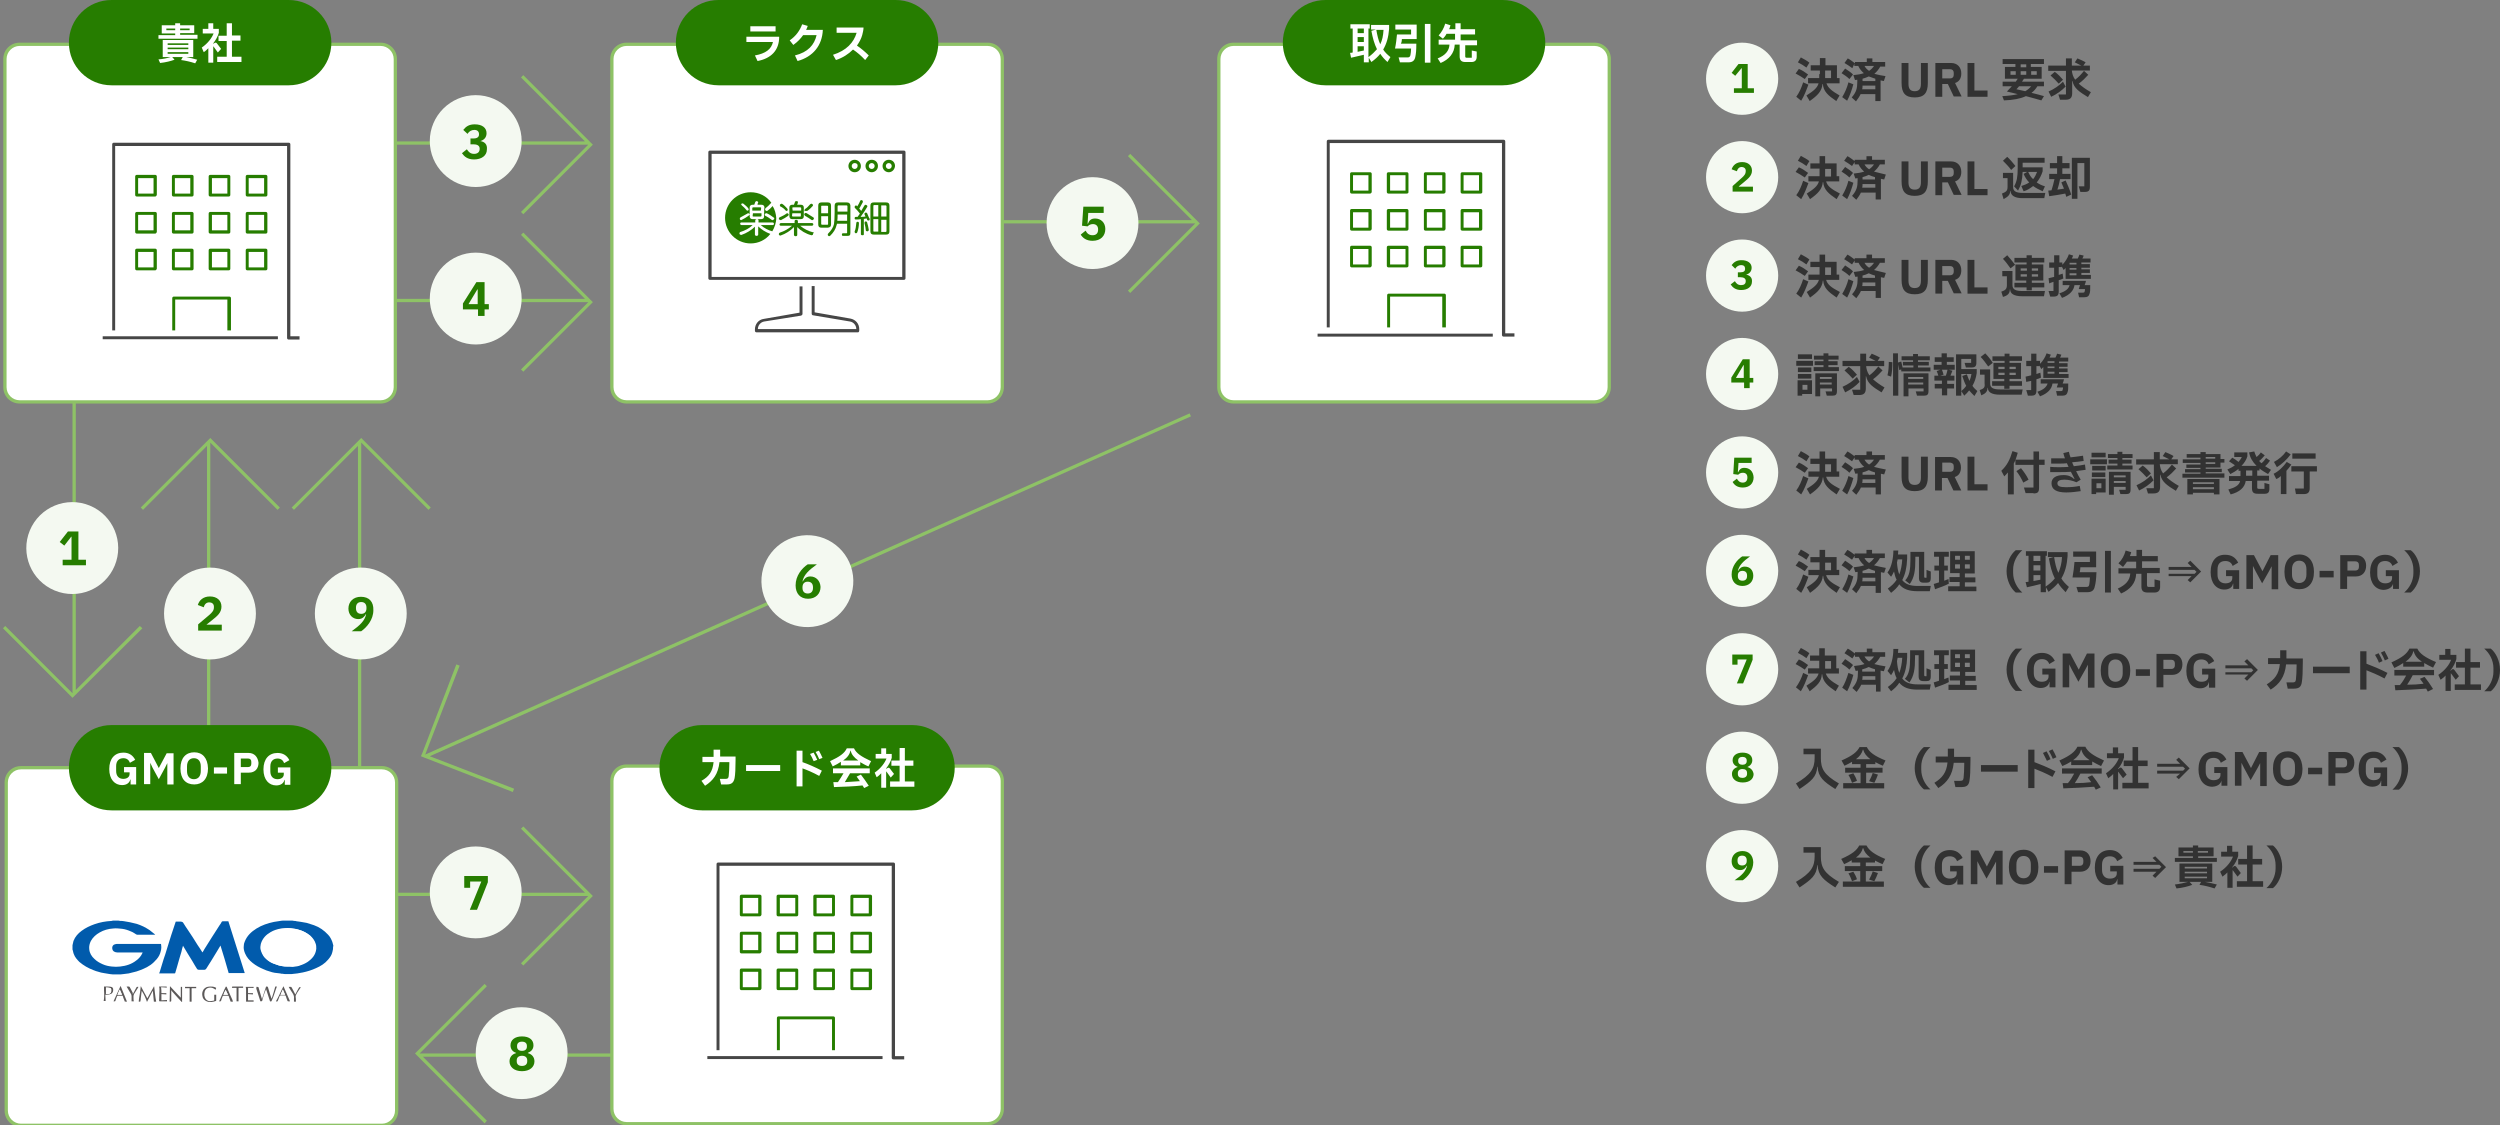 <?xml version="1.0" encoding="utf-8"?>
<!-- Generator: Adobe Illustrator 27.7.0, SVG Export Plug-In . SVG Version: 6.00 Build 0)  -->
<svg version="1.1" xmlns="http://www.w3.org/2000/svg" xmlns:xlink="http://www.w3.org/1999/xlink" x="0px" y="0px"
	 viewBox="0 0 762 343" style="enable-background:new 0 0 762 343;" xml:space="preserve">
<rect x="0" y="0" width="762" height="343" fill="#808080" stroke="none"/>
<style type="text/css">
	.st0{fill:none;}
	.st1{fill:#267D00;}
	.st2{fill:#464646;}
	.st3{enable-background:new    ;}
	.st4{fill:#323232;}
	.st5{fill:#F4F9F1;}
	.st6{fill:#8EC266;}
	.st7{fill:#FFFFFF;}
	.st8{fill:#015BAC;}
	.st9{fill:#4E8DC5;}
	.st10{fill:#5C5959;}
	.st11{fill:#5B5858;}
	.st12{fill:#5A5757;}
	.st13{fill:#595656;}
	.st14{fill:#7C7979;}
	.st15{fill:#BEBDBD;}
	.st16{fill:#FCFCFC;}
	.st17{fill:#FEFEFE;}
</style>
<g id="決済URL要求_決済URL返却_決済URL連携_請求情報連携_決済URL付き請求書発行_決済処理_xFF08_取引先_x21D2_GMO-PG_xFF09__決済_00000154408052361682802560000003059808772619289498_" class="st3">
	
		<g id="決済URL要求_決済URL返却_決済URL連携_請求情報連携_決済URL付き請求書発行_決済処理_xFF08_取引先_x21D2_GMO-PG_xFF09__決済">
		<g>
			<path class="st4" d="M554.5,22.6c0,0.4,0,0.8,0,1.2h-3.4v1.6h3.2c-0.4,1.4-1.5,2.3-3.7,3.7l1,1.7c2.4-1.7,3.7-3,3.9-5.2h0.1
				c0.2,2.3,1.6,3.5,4.1,5.2l1-1.7c-2.4-1.4-3.5-2.3-4-3.7h4v-1.6h-0.8v-3.9h-3.5v-2.2h-1.7v2.2h-2.8v1.6h2.8V22.6z M556.3,21.5h1.8
				v2.3h-1.8c0-0.4,0-0.7,0-1.2V21.5z M549.6,25.1c-0.5,1.6-1.2,3.2-2.1,4.4l1.5,1.2c0.9-1.4,1.7-3.5,2.2-4.9L549.6,25.1z
				 M551.5,19.1c-0.7-0.6-1.7-1.1-2.6-1.6L548,19c1,0.5,1.8,1,2.6,1.6L551.5,19.1z M551.1,22.7c-0.8-0.6-1.8-1.3-2.8-1.7l-1,1.4
				c1,0.5,1.9,1.1,2.8,1.7L551.1,22.7z M565.2,19.4v0.7h1.2c0.4,0.9,1,1.6,1.7,2.2c-0.9,0.3-2,0.5-3.2,0.6l0.5,1.5l0.7-0.1V25
				c0,1.9-0.3,3.1-1.7,4.7l1.3,1.2c0.6-0.8,1.1-1.5,1.4-2.2h4.5v2.1h1.6v-6.3l1,0.2l0.5-1.5c-1.3-0.2-2.4-0.4-3.4-0.7
				c0.7-0.6,1.3-1.3,1.8-2.2h1.5v-1.4h-3.9v-1.1h-1.7v1.1h-3.6v0.4c-0.7-0.5-1.4-1.1-2.2-1.5l-1,1.4c0.9,0.5,1.7,1.1,2.4,1.6
				L565.2,19.4z M571.6,27.2h-4c0.1-0.3,0.1-0.7,0.1-1.1h3.9V27.2z M571.6,24v0.7h-3.9V24c0.7-0.2,1.3-0.4,1.9-0.7
				C570.3,23.5,570.9,23.8,571.6,24z M571.2,20.1c-0.4,0.6-0.9,1.1-1.5,1.5c-0.6-0.4-1.1-0.9-1.4-1.5H571.2z M563.4,25.1
				c-0.4,1.6-1.1,3.2-1.9,4.5l1.5,1.1c0.8-1.4,1.5-3.5,1.9-5L563.4,25.1z M564.8,22.7c-0.6-0.6-1.6-1.3-2.4-1.8l-1.1,1.4
				c0.8,0.5,1.7,1.1,2.4,1.8L564.8,22.7z M583.6,29.7c2.9,0,4-1.4,4-4.4v-6.1h-2.1v6.3c0,1.5-0.5,2.3-1.9,2.3
				c-1.4,0-1.9-0.8-1.9-2.3v-6.3h-2.1v6.1C579.6,28.3,580.7,29.7,583.6,29.7z M592,25.6h1.7l1.8,3.8h2.4l-2-4.1
				c1.3-0.4,1.9-1.5,1.9-2.9c0-1.9-1.2-3.2-3.1-3.2h-4.8v10.3h2.1V25.6z M592,21.1h2.4c0.7,0,1.1,0.4,1.1,1.1v0.6
				c0,0.7-0.4,1.1-1.1,1.1H592V21.1z M605.7,27.6h-3.9v-8.4h-2.1v10.3h6.1V27.6z M610.8,30.6c2.8-0.1,5-0.5,6.7-1.3
				c1.6,0.4,3.2,0.9,4.7,1.3l0.8-1.3c-1.3-0.4-2.6-0.7-3.8-1c0.7-0.5,1.3-1.2,1.8-2h2v-1.4h-6.7c0.2-0.3,0.4-0.6,0.6-0.9h5.4v-3.6
				h-3.3v-0.9h4v-1.5h-12.6v1.5h3.9v0.9h-3.2V24h3.9c-0.2,0.3-0.4,0.6-0.6,0.9h-4v1.4h2.8c-0.5,0.5-1,1.1-1.5,1.6
				c1,0.2,2.1,0.5,3.3,0.8c-1.2,0.3-2.8,0.5-4.7,0.6L610.8,30.6z M614.4,22.8h-1.6v-1.1h1.6V22.8z M619.1,21.7h1.7v1.1h-1.7V21.7z
				 M615.9,19.6h1.7v0.9h-1.7V19.6z M615.9,21.7h1.7v1.1h-1.7V21.7z M614.6,27.2c0.3-0.3,0.6-0.6,0.8-0.9h3.7
				c-0.5,0.6-1.1,1.1-1.8,1.5C616.3,27.6,615.4,27.4,614.6,27.2z M629.9,28.8h-2.5l0.5,1.6h1.7c1.4,0,2-0.6,2-2v-3.7h0.1
				c0.4,2.2,2.1,3.3,4.7,4.9l0.9-1.5c-1.6-0.9-2.8-1.8-3.7-2.6c1.1-0.8,2-1.7,2.9-2.7l-1.3-1.2c-0.8,1-1.6,1.9-2.7,2.7
				c-0.7-1-0.9-1.9-1-2.8h5.5V20h-2l0.7-1c-0.6-0.4-1.8-0.9-2.5-1.2l-0.8,1.2c0.6,0.3,1.4,0.7,2,1h-2.9v-2.2h-1.8V20h-5.4v1.6h5.4
				V28.8z M625,23c1.1,1,1.7,1.6,2.5,2.5l1.3-1.2c-0.7-0.8-1.5-1.7-2.5-2.4L625,23z M629.6,26.4l-0.8-1.5c-1.2,1.2-2.6,2.2-4.4,3
				l0.8,1.6C626.9,28.7,628.3,27.7,629.6,26.4z M551.5,49.1c-0.7-0.6-1.7-1.1-2.6-1.6L548,49c1,0.5,1.8,1,2.6,1.6L551.5,49.1z
				 M556.6,55.3h4v-1.6h-0.8v-3.9h-3.5v-2.2h-1.7v2.2h-2.8v1.6h2.8v1.1c0,0.4,0,0.8,0,1.2h-3.4v1.6h3.2c-0.4,1.4-1.5,2.3-3.7,3.7
				l1,1.7c2.4-1.7,3.7-3,3.9-5.2h0.1c0.2,2.3,1.6,3.5,4.1,5.2l1-1.7C558.1,57.6,557,56.7,556.6,55.3z M556.3,52.6v-1.1h1.8v2.3h-1.8
				C556.3,53.4,556.3,53,556.3,52.6z M551.1,52.7c-0.8-0.6-1.8-1.3-2.8-1.7l-1,1.4c1,0.5,1.9,1.1,2.8,1.7L551.1,52.7z M549.6,55.1
				c-0.5,1.6-1.2,3.2-2.1,4.4l1.5,1.2c0.9-1.4,1.7-3.5,2.2-4.9L549.6,55.1z M563.4,55.1c-0.4,1.6-1.1,3.2-1.9,4.5l1.5,1.1
				c0.8-1.4,1.5-3.5,1.9-5L563.4,55.1z M564.8,52.7c-0.6-0.6-1.6-1.3-2.4-1.8l-1.1,1.4c0.8,0.5,1.7,1.1,2.4,1.8L564.8,52.7z
				 M571.2,52.3c0.7-0.6,1.3-1.3,1.8-2.2h1.5v-1.4h-3.9v-1.1h-1.7v1.1h-3.6v0.4c-0.7-0.5-1.4-1.1-2.2-1.5l-1,1.4
				c0.9,0.5,1.7,1.1,2.4,1.6l0.8-1.2v0.7h1.2c0.4,0.9,1,1.6,1.7,2.2c-0.9,0.3-2,0.5-3.2,0.6l0.5,1.5l0.7-0.1V55
				c0,1.9-0.3,3.1-1.7,4.7l1.3,1.2c0.6-0.8,1.1-1.5,1.4-2.2h4.5v2.1h1.6v-6.3l1,0.2l0.5-1.5C573.3,52.8,572.2,52.6,571.2,52.3z
				 M571.2,50.1c-0.4,0.6-0.9,1.1-1.5,1.5c-0.6-0.4-1.1-0.9-1.4-1.5H571.2z M571.6,57.2h-4c0.1-0.3,0.1-0.7,0.1-1.1h3.9V57.2z
				 M571.6,54.7h-3.9V54c0.7-0.2,1.3-0.4,1.9-0.7c0.6,0.3,1.2,0.5,1.9,0.7V54.7z M583.6,59.7c2.9,0,4-1.4,4-4.4v-6.1h-2.1v6.3
				c0,1.5-0.5,2.3-1.9,2.3c-1.4,0-1.9-0.8-1.9-2.3v-6.3h-2.1v6.1C579.6,58.3,580.7,59.7,583.6,59.7z M592,55.6h1.7l1.8,3.8h2.4
				l-2-4.1c1.3-0.4,1.9-1.5,1.9-2.9c0-1.9-1.2-3.2-3.1-3.2h-4.8v10.3h2.1V55.6z M592,51.1h2.4c0.7,0,1.1,0.4,1.1,1.1v0.6
				c0,0.7-0.4,1.1-1.1,1.1H592V51.1z M605.7,57.6h-3.9v-8.4h-2.1v10.3h6.1V57.6z M612.7,58.2h0.1c0.1,1.3,1.1,2.2,3.7,2.2h6.6
				l0.3-1.6h-6.8c-2.1,0-3-0.5-3-1.8v-4.3h-3.1v1.6h1.4v2.7c0,1.2-0.5,1.5-1.7,2l0.5,1.7C611.9,60,612.7,59.5,612.7,58.2z
				 M623.2,49.6v-1.5H615v3.1c0,2.8-0.3,4.2-1.1,5.6l1.2,1.3c0.9-1.6,1.3-3.2,1.4-5.7h1.4l-1.1,0.6c0.4,1,1,1.9,1.7,2.6
				c-0.7,0.5-1.5,0.8-2.4,1.1l0.7,1.6c1.1-0.3,2-0.9,2.9-1.6c0.8,0.6,1.8,1.1,2.9,1.6l0.7-1.5c-1-0.3-1.8-0.7-2.5-1.2
				c0.8-1,1.4-2.1,1.8-3.4V51h-6.1v-1.4H623.2z M620.9,52.4c-0.3,0.8-0.7,1.6-1.2,2.2c-0.7-0.6-1.1-1.3-1.5-2.2H620.9z M611.8,47.8
				l-1.3,1.2c0.8,0.8,1.8,1.8,2.5,2.8l1.3-1.2C613.5,49.6,612.6,48.5,611.8,47.8z M633.6,56.8l0.5,1.7h1.3c1.2,0,1.6-0.4,1.6-1.6
				v-8.8h-5.5v12.5h1.7V49.7h2.1v7.1H633.6z M629.5,59l0.3,1l1.5-0.7c-0.4-1.4-1.2-3.2-1.7-4.3l-1.3,0.6c0.2,0.5,0.5,1.2,0.8,1.9
				c-0.7,0.1-1.3,0.2-2,0.3c0.3-0.9,0.6-2.1,0.8-3.2h3.2v-1.6h-2.5v-1.7h2.2v-1.6h-2.2v-2.1h-1.6v2.1h-2.2v1.6h2.2v1.7h-2.4v1.6h1.6
				c-0.2,1.1-0.6,2.4-0.9,3.4c-0.3,0-0.7,0.1-1,0.1l0.3,1.7C626.2,59.6,627.9,59.3,629.5,59z M556.6,85.3h4v-1.6h-0.8v-3.9h-3.5
				v-2.2h-1.7v2.2h-2.8v1.6h2.8v1.1c0,0.4,0,0.8,0,1.2h-3.4v1.6h3.2c-0.4,1.4-1.5,2.3-3.7,3.7l1,1.7c2.4-1.7,3.7-3,3.9-5.2h0.1
				c0.2,2.3,1.6,3.5,4.1,5.2l1-1.7C558.1,87.6,557,86.7,556.6,85.3z M556.3,82.6v-1.1h1.8v2.3h-1.8C556.3,83.4,556.3,83,556.3,82.6z
				 M551.1,82.7c-0.8-0.6-1.8-1.3-2.8-1.7l-1,1.4c1,0.5,1.9,1.1,2.8,1.7L551.1,82.7z M549.6,85.1c-0.5,1.6-1.2,3.2-2.1,4.4l1.5,1.2
				c0.9-1.4,1.7-3.5,2.2-4.9L549.6,85.1z M551.5,79.1c-0.7-0.6-1.7-1.1-2.6-1.6L548,79c1,0.5,1.8,1,2.6,1.6L551.5,79.1z M571.2,82.3
				c0.7-0.6,1.3-1.3,1.8-2.2h1.5v-1.4h-3.9v-1.1h-1.7v1.1h-3.6v0.4c-0.7-0.5-1.4-1.1-2.2-1.5l-1,1.4c0.9,0.5,1.7,1.1,2.4,1.6
				l0.8-1.2v0.7h1.2c0.4,0.9,1,1.6,1.7,2.2c-0.9,0.3-2,0.5-3.2,0.6l0.5,1.5l0.7-0.1V85c0,1.9-0.3,3.1-1.7,4.7l1.3,1.2
				c0.6-0.8,1.1-1.5,1.4-2.2h4.5v2.1h1.6v-6.3l1,0.2l0.5-1.5C573.3,82.8,572.2,82.6,571.2,82.3z M571.2,80.1
				c-0.4,0.6-0.9,1.1-1.5,1.5c-0.6-0.4-1.1-0.9-1.4-1.5H571.2z M571.6,87.2h-4c0.1-0.3,0.1-0.7,0.1-1.1h3.9V87.2z M571.6,84.7h-3.9
				V84c0.7-0.2,1.3-0.4,1.9-0.7c0.6,0.3,1.2,0.5,1.9,0.7V84.7z M564.9,85.7l-1.5-0.6c-0.4,1.6-1.1,3.2-1.9,4.5l1.5,1.1
				C563.8,89.3,564.5,87.2,564.9,85.7z M564.8,82.7c-0.6-0.6-1.6-1.3-2.4-1.8l-1.1,1.4c0.8,0.5,1.7,1.1,2.4,1.8L564.8,82.7z
				 M583.6,89.7c2.9,0,4-1.4,4-4.4v-6.1h-2.1v6.3c0,1.5-0.5,2.3-1.9,2.3c-1.4,0-1.9-0.8-1.9-2.3v-6.3h-2.1v6.1
				C579.6,88.3,580.7,89.7,583.6,89.7z M592,85.6h1.7l1.8,3.8h2.4l-2-4.1c1.3-0.4,1.9-1.5,1.9-2.9c0-1.9-1.2-3.2-3.1-3.2h-4.8v10.3
				h2.1V85.6z M592,81.1h2.4c0.7,0,1.1,0.4,1.1,1.1v0.6c0,0.7-0.4,1.1-1.1,1.1H592V81.1z M605.7,87.6h-3.9v-8.4h-2.1v10.3h6.1V87.6z
				 M619.3,88.5v-0.9h3.8v-1.4h-3.8v-0.7h3.5v-4.9h-3.5V80h3.8v-1.4h-3.8v-0.8h-1.6v0.8h-3.7V80h3.7v0.6h-3.4v4.9h3.3v0.7H614v1.4
				h3.7v0.9H619.3z M619.3,81.8h1.9v0.7h-1.9V81.8z M619.3,83.6h1.9v0.7h-1.9V83.6z M615.9,81.8h1.9v0.7h-1.9V81.8z M615.9,84.3
				v-0.7h1.9v0.7H615.9z M611.8,77.8l-1.3,1.1c0.8,0.8,1.6,1.9,2.3,2.9l1.4-1.1C613.4,79.6,612.5,78.6,611.8,77.8z M612.6,88.2h0.1
				c0,1.3,1.1,2.1,3.7,2.1h6.6l0.3-1.6h-6.9c-2.1,0-3-0.5-3-1.8v-4.3h-3.1v1.6h1.4v2.7c0,1.2-0.5,1.6-1.7,2l0.5,1.6
				C611.9,90.1,612.6,89.5,612.6,88.2z M625.9,85.9v2.8h-1.5l0.5,1.7h1c1.2,0,1.6-0.4,1.6-1.6v-3.4c0.5-0.1,0.9-0.3,1.4-0.5
				l-0.2-1.5c-0.4,0.1-0.8,0.3-1.2,0.4v-2.4h0.9v-0.2l0.6,1.1c0.2-0.2,0.4-0.4,0.6-0.6v3.3h7.7v-1.2h-2.9v-0.6h2.6v-1.1h-2.6v-0.5
				h2.6v-1.1h-2.6v-0.5h2.8v-1.2h-2.5c0.2-0.3,0.3-0.6,0.4-0.9l-1.3-0.3c-0.1,0.4-0.3,0.8-0.5,1.2h-1.8c0.1-0.3,0.3-0.6,0.4-0.9
				l-1.3-0.4c-0.4,1.2-1.2,2.4-2,3.2V80h-0.9v-2.2h-1.6V80h-1.5v1.6h1.5v2.8c-0.6,0.1-1.1,0.3-1.7,0.4l0.2,1.6
				C624.9,86.2,625.4,86.1,625.9,85.9z M630.8,80.1h2.1v0.5h-2.1V80.1z M630.8,81.7h2.1v0.5h-2.1V81.7z M630.8,83.3h2.1v0.6h-2.1
				V83.3z M627.7,89.4l0.8,1.4c2.4-0.9,3.6-2.3,3.8-3.9h1.7c-0.1,0.4-0.3,0.7-0.4,1.2h1.9c0,0.3,0,0.4-0.1,0.7
				c0,0.3-0.2,0.4-0.6,0.4h-1.4l0.3,1.4h1.6c0.9,0,1.4-0.3,1.6-1.1c0.2-0.6,0.2-1,0.2-2.6h-1.7c0.2-0.4,0.3-0.9,0.4-1.3h-7.1v1.3
				h2.1C630.6,87.9,629.7,88.8,627.7,89.4z M552.6,110h-5.1v1.5h5.1V110z M552.8,111.9v1.2h7.7v-1.2h-3.2v-0.6h2.8v-1.2h-2.8v-0.5
				h3.1v-1.2h-3.1v-0.7h-1.5v0.7h-2.9v1.2h2.9v0.5h-2.7v1.2h2.7v0.6H552.8z M556.4,119.2l0.4,1.4h1.7c1,0,1.4-0.3,1.4-1.4v-5.4h-6.6
				v7h1.5v-2.4h3.6v0.9H556.4z M554.7,114.9h3.6v0.6h-3.6V114.9z M554.7,117.2v-0.6h3.6v0.6H554.7z M549.4,120.1h2.9v-4.2h-4.4v4.7
				h1.4V120.1z M549.4,117.3h1.5v1.5h-1.5V117.3z M548,115.4h4.1V114H548V115.4z M552.2,112H548v1.4h4.1V112z M552.3,109.4V108H548
				v1.4H552.3z M570.9,115.6c1.1-0.8,2-1.7,2.9-2.7l-1.3-1.2c-0.8,1-1.6,1.9-2.7,2.7c-0.7-1-0.9-1.9-1-2.8h5.5V110h-2l0.7-1
				c-0.6-0.4-1.8-0.9-2.5-1.2l-0.8,1.2c0.6,0.3,1.4,0.7,2,1h-2.9v-2.2h-1.8v2.2h-5.4v1.6h5.4v7.2h-2.5l0.5,1.6h1.7c1.4,0,2-0.6,2-2
				v-3.7h0.1c0.4,2.2,2.1,3.3,4.7,4.9l0.9-1.5C573,117.3,571.8,116.4,570.9,115.6z M562.4,119.6c1.8-0.9,3.2-1.9,4.4-3.2l-0.8-1.5
				c-1.2,1.2-2.6,2.2-4.4,3L562.4,119.6z M566,114.2c-0.7-0.8-1.5-1.7-2.5-2.4l-1.3,1.1c1.1,1,1.7,1.6,2.5,2.5L566,114.2z
				 M578.5,110.5c0.1,0.7,0.3,1.5,0.4,2.3l0.6-0.2v0.6h8.9v-1.2h-3.8v-0.6h3.3v-1.1h-3.3v-0.5h3.6v-1.2h-3.6v-0.7h-1.5v0.7h-3.5v1.2
				h3.5v0.5H580v1.1h3.2v0.6h-3.3c-0.1-0.6-0.3-1.3-0.4-1.8L578.5,110.5v-2.8H577v12.9h1.6V110.5z M576.8,110.4l-1.1-0.1
				c0,1.6-0.1,2.9-0.4,4.1l1.1,0.4C576.7,113.6,576.8,112,576.8,110.4z M583.9,119.2l0.4,1.4h2.1c1,0,1.4-0.3,1.4-1.4v-5.4h-7.6v7
				h1.5v-2.4h4.6v0.9H583.9z M581.6,114.9h4.6v0.6h-4.6V114.9z M581.6,117.2v-0.6h4.6v0.6H581.6z M598.8,110.6l0.4,1.4h1.8
				c1,0,1.4-0.4,1.4-1.4V108h-6.2v12.6h1.6v-1.4l0.9,1.4c0.6-0.5,1.1-1.1,1.5-1.6c0.4,0.5,1,1.1,1.6,1.7l0.9-1.5
				c-0.6-0.5-1.1-1-1.5-1.6c0.7-1.2,1.1-2.5,1.3-3.9v-1.2h-4.7v-3.1h3v1.2H598.8z M600.9,114c-0.1,0.7-0.3,1.4-0.6,2.1
				c-0.3-0.6-0.5-1.2-0.8-2l-1.4,0.5c0.4,1.2,0.7,2.1,1.2,3c-0.4,0.6-0.9,1.1-1.5,1.6V114H600.9z M590.3,113.1
				c0.2,0.4,0.4,1,0.5,1.4h-1.2v1.5h2.3v1h-2.2v1.4h2.2v2.1h1.6v-2.1h2.1V117h-2.1v-1h2.2v-1.5h-1.2c0.2-0.4,0.4-1.1,0.6-1.5
				l-1.1-0.3h1.8v-1.5h-2.4v-0.9h2.1v-1.4h-2.1v-1.2h-1.6v1.2h-2.1v1.4h2.1v0.9h-2.4v1.5h2L590.3,113.1z M593.6,112.7
				c-0.1,0.6-0.3,1.2-0.5,1.8h-1.7l1-0.3c-0.1-0.4-0.3-1-0.5-1.5H593.6z M603.4,118.9l0.5,1.6c1.2-0.5,1.9-1.1,1.9-2.3h0.1
				c0,1.3,1.1,2.1,3.7,2.1h6.6l0.3-1.6h-6.9c-2.1,0-3-0.5-3-1.8v-4.3h-3.1v1.6h1.4v2.7C605.1,118.1,604.6,118.5,603.4,118.9z
				 M611,110.6h-3.4v4.9h3.3v0.7h-3.7v1.4h3.7v0.9h1.6v-0.9h3.8v-1.4h-3.8v-0.7h3.5v-4.9h-3.5V110h3.8v-1.4h-3.8v-0.8H611v0.8h-3.7
				v1.4h3.7V110.6z M611,114.3h-1.9v-0.7h1.9V114.3z M611,112.5h-1.9v-0.7h1.9V112.5z M612.5,111.8h1.9v0.7h-1.9V111.8z
				 M612.5,113.6h1.9v0.7h-1.9V113.6z M603.7,108.8c0.8,0.8,1.6,1.9,2.3,2.9l1.4-1.1c-0.7-1.1-1.5-2.1-2.3-2.9L603.7,108.8z
				 M621.6,110h-0.9v-2.2h-1.6v2.2h-1.5v1.6h1.5v2.8c-0.6,0.1-1.1,0.3-1.7,0.4l0.2,1.6c0.5-0.1,1-0.2,1.5-0.3v2.8h-1.5l0.5,1.7h1
				c1.2,0,1.6-0.4,1.6-1.6v-3.4c0.5-0.1,0.9-0.3,1.4-0.5l-0.2-1.5c-0.4,0.1-0.8,0.3-1.2,0.4v-2.4h0.9v-0.2l0.6,1.1
				c0.2-0.2,0.4-0.4,0.6-0.6v3.3h7.7v-1.2h-2.9v-0.6h2.6v-1.1h-2.6v-0.5h2.6v-1.1h-2.6v-0.5h2.8v-1.2h-2.5c0.2-0.3,0.3-0.6,0.4-0.9
				l-1.3-0.3c-0.1,0.4-0.3,0.8-0.5,1.2h-1.8c0.1-0.3,0.3-0.6,0.4-0.9l-1.3-0.4c-0.4,1.2-1.2,2.4-2,3.2V110z M624.1,110.1h2.1v0.5
				h-2.1V110.1z M624.1,111.7h2.1v0.5h-2.1V111.7z M624.1,113.3h2.1v0.6h-2.1V113.3z M621,119.4l0.8,1.4c2.4-0.9,3.6-2.3,3.8-3.9
				h1.7c-0.1,0.4-0.3,0.7-0.4,1.2h1.9c0,0.3,0,0.4-0.1,0.7c0,0.3-0.2,0.4-0.6,0.4h-1.4l0.3,1.4h1.6c0.9,0,1.4-0.3,1.6-1.1
				c0.2-0.6,0.2-1,0.2-2.6h-1.7c0.2-0.4,0.3-0.9,0.4-1.3h-7.1v1.3h2.1C623.8,117.9,622.9,118.8,621,119.4z M551.1,142.7
				c-0.8-0.6-1.8-1.3-2.8-1.7l-1,1.4c1,0.5,1.9,1.1,2.8,1.7L551.1,142.7z M549.6,145.1c-0.5,1.6-1.2,3.2-2.1,4.4l1.5,1.2
				c0.9-1.4,1.7-3.5,2.2-4.9L549.6,145.1z M551.5,139.1c-0.7-0.6-1.7-1.1-2.6-1.6L548,139c1,0.5,1.8,1,2.6,1.6L551.5,139.1z
				 M556.6,145.3h4v-1.6h-0.8v-3.9h-3.5v-2.2h-1.7v2.2h-2.8v1.6h2.8v1.1c0,0.4,0,0.8,0,1.2h-3.4v1.6h3.2c-0.4,1.4-1.5,2.3-3.7,3.7
				l1,1.7c2.4-1.7,3.7-3,3.9-5.2h0.1c0.2,2.3,1.6,3.5,4.1,5.2l1-1.7C558.1,147.6,557,146.7,556.6,145.3z M556.3,142.6v-1.1h1.8v2.3
				h-1.8C556.3,143.4,556.3,143,556.3,142.6z M564.8,142.7c-0.6-0.6-1.6-1.3-2.4-1.8l-1.1,1.4c0.8,0.5,1.7,1.1,2.4,1.8L564.8,142.7z
				 M571.2,142.3c0.7-0.6,1.3-1.3,1.8-2.2h1.5v-1.4h-3.9v-1.1h-1.7v1.1h-3.6v0.4c-0.7-0.5-1.4-1.1-2.2-1.5l-1,1.4
				c0.9,0.5,1.7,1.1,2.4,1.6l0.8-1.2v0.7h1.2c0.4,0.9,1,1.6,1.7,2.2c-0.9,0.3-2,0.5-3.2,0.6l0.5,1.5l0.7-0.1v0.6
				c0,1.9-0.3,3.1-1.7,4.7l1.3,1.2c0.6-0.8,1.1-1.5,1.4-2.2h4.5v2.1h1.6v-6.3l1,0.2l0.5-1.5C573.3,142.8,572.2,142.6,571.2,142.3z
				 M571.2,140.1c-0.4,0.6-0.9,1.1-1.5,1.5c-0.6-0.4-1.1-0.9-1.4-1.5H571.2z M571.6,147.2h-4c0.1-0.3,0.1-0.7,0.1-1.1h3.9V147.2z
				 M571.6,144.7h-3.9V144c0.7-0.2,1.3-0.4,1.9-0.7c0.6,0.3,1.2,0.5,1.9,0.7V144.7z M563.4,145.1c-0.4,1.6-1.1,3.2-1.9,4.5l1.5,1.1
				c0.8-1.4,1.5-3.5,1.9-5L563.4,145.1z M579.6,145.3c0,3,1.1,4.4,4,4.4c2.9,0,4-1.4,4-4.4v-6.1h-2.1v6.3c0,1.5-0.5,2.3-1.9,2.3
				c-1.4,0-1.9-0.8-1.9-2.3v-6.3h-2.1V145.3z M589.8,139.2v10.3h2.1v-3.8h1.7l1.8,3.8h2.4l-2-4.1c1.3-0.4,1.9-1.5,1.9-2.9
				c0-1.9-1.2-3.2-3.1-3.2H589.8z M595.5,142.1v0.6c0,0.7-0.4,1.1-1.1,1.1H592v-2.8h2.4C595.1,141.1,595.5,141.4,595.5,142.1z
				 M605.7,147.6h-3.9v-8.4h-2.1v10.3h6.1V147.6z M618.3,146.2c-0.6-1.3-1.5-2.5-2.3-3.5l-1.4,0.9c0.8,1,1.5,2.2,2.1,3.5
				L618.3,146.2z M619.8,150.4c1.3,0,1.7-0.4,1.7-1.7v-7h1.7v-1.6h-1.7v-2.5h-1.7v2.5h-5.5v1.6h5.5v6.9h-2.9l0.5,1.7H619.8z
				 M613.8,150.6v-9.3c0.5-1,0.9-2.1,1.2-3.3l-1.6-0.5c-0.8,2.7-1.7,4.4-3.4,6l0.9,1.7c0.4-0.4,0.8-0.8,1.1-1.2v6.7H613.8z
				 M629.4,139.7c-0.6,0-1.1,0-1.5,0c-0.9,0-1.8,0-2.7,0l0,1.6c0.9,0,1.9,0,2.8,0c0.4,0,1.1,0,2-0.1c0.2,0.4,0.3,0.8,0.5,1.1
				c-1.2,0.1-2.2,0.1-2.8,0.1c-0.9,0-1.9,0-2.8-0.1l0,1.6c1,0,2,0,2.9,0c1.1,0,2.2,0,3.4-0.1c0.4,0.7,0.7,1.4,1.1,2.1l-0.1,0.1
				c-0.8-0.7-1.7-1.2-3.2-1.2c-2.4,0-3.7,0.9-3.7,2.5c0,1.9,1.5,2.8,4.5,2.8c1.5,0,2.9-0.2,4.4-0.4l-0.3-1.6
				c-1.4,0.3-2.7,0.4-4.2,0.4c-1.8,0-2.6-0.3-2.6-1.2c0-0.7,0.7-1.1,2.1-1.1c1.2,0,2.6,0.3,3.7,0.8l1.3-0.8c-0.5-0.9-1-1.7-1.4-2.6
				c0.9-0.1,1.9-0.3,2.9-0.4l-0.2-1.6c-1.1,0.2-2.3,0.4-3.4,0.5c-0.2-0.4-0.4-0.8-0.5-1.2c1.1-0.1,2.3-0.2,3.5-0.4l-0.2-1.6
				c-1.4,0.2-2.7,0.4-3.8,0.5c-0.2-0.5-0.4-1.1-0.5-1.7l-1.7,0.4C629.1,138.8,629.2,139.3,629.4,139.7z M650.1,141.9h-3.2v-0.6h2.8
				v-1.2h-2.8v-0.5h3.1v-1.2h-3.1v-0.7h-1.5v0.7h-2.9v1.2h2.9v0.5h-2.7v1.2h2.7v0.6h-3.1v1.2h7.7V141.9z M641.9,145.9h-4.4v4.7h1.4
				v-0.5h2.9V145.9z M640.5,148.8H639v-1.5h1.5V148.8z M641.8,138h-4.3v1.4h4.3V138z M637.6,145.4h4.1V144h-4.1V145.4z M641.8,142
				h-4.1v1.4h4.1V142z M645.9,149.2l0.4,1.4h1.7c1,0,1.4-0.3,1.4-1.4v-5.4h-6.6v7h1.5v-2.4h3.6v0.9H645.9z M644.3,144.9h3.6v0.6
				h-3.6V144.9z M644.3,147.2v-0.6h3.6v0.6H644.3z M637.1,141.5h5.1V140h-5.1V141.5z M656.4,146.4l-0.8-1.5c-1.2,1.2-2.6,2.2-4.4,3
				l0.8,1.6C653.7,148.7,655.1,147.7,656.4,146.4z M656.7,148.8h-2.5l0.5,1.6h1.7c1.4,0,2-0.6,2-2v-3.7h0.1c0.4,2.2,2.1,3.3,4.7,4.9
				l0.9-1.5c-1.6-0.9-2.8-1.8-3.7-2.6c1.1-0.8,2-1.7,2.9-2.7l-1.3-1.2c-0.8,1-1.6,1.9-2.7,2.7c-0.7-1-0.9-1.9-1-2.8h5.5V140h-2
				l0.7-1c-0.6-0.4-1.8-0.9-2.5-1.2l-0.8,1.2c0.6,0.3,1.4,0.7,2,1h-2.9v-2.2h-1.8v2.2h-5.4v1.6h5.4V148.8z M651.8,143
				c1.1,1,1.7,1.6,2.5,2.5l1.3-1.2c-0.7-0.8-1.5-1.7-2.5-2.4L651.8,143z M676.5,150.7V146h-9.8v4.7h1.7v-0.5h6.4v0.5H676.5z
				 M668.4,147h6.4v0.5h-6.4V147z M668.4,149.1v-0.6h6.4v0.6H668.4z M678,144.3h-5.7v-0.4h4.9v-1h-4.9v-0.4h4.5v-1.5h1.2v-1.1h-1.2
				v-1.5h-4.5v-0.6h-1.6v0.6h-4.2v1.1h4.2v0.5h-5.4v1.1h5.4v0.5h-4.3v1h4.3v0.4H666v1h4.7v0.4h-5.5v1.2H678V144.3z M672.3,139.3h2.9
				v0.5h-2.9V139.3z M672.3,140.9h2.9v0.5h-2.9V140.9z M679.8,144.5c1-0.5,1.8-1,2.5-1.6v0.6h0.6v1.6h-3.5v1.5h3.4
				c-0.3,1.3-1.5,2-3.6,2.6l0.7,1.5c2.7-0.7,4.3-2.1,4.6-4.1h1.9v2.2c0,1.3,0.5,1.7,1.8,1.7h2.1c1,0,1.4-0.5,1.4-1.4v-1.5l-1.5-0.4
				v1.8h-1.7c-0.4,0-0.5-0.1-0.5-0.5v-2h3.6V145h-3.6v-1.6h0.7v-0.6c0.7,0.6,1.6,1.1,2.6,1.7l0.9-1.3c-0.7-0.4-1.2-0.7-1.8-1.1
				c0.6-0.5,1.1-1.1,1.5-1.7l-1.2-0.8c-0.4,0.6-0.9,1.2-1.4,1.6c-0.3-0.2-0.5-0.5-0.7-0.7c0.7-0.5,1.2-1.2,1.7-1.7l-1.2-0.9
				c-0.3,0.5-0.8,1-1.3,1.4c-0.3-0.5-0.5-1.1-0.7-1.7l-1.6,0.3c0.3,1.5,1,2.8,2.3,4.1h-4.6c0.9-0.9,1.5-1.9,1.8-2.9v-1.2h-4v1.4h2.3
				c-0.2,0.5-0.6,1-1,1.5c-0.6-0.5-1.3-1-1.9-1.3l-1,1.1c0.5,0.3,1.2,0.8,1.8,1.2c-0.6,0.5-1.4,0.9-2.3,1.3L679.8,144.5z
				 M684.6,143.4h1.9v1.6h-1.9V143.4z M698.2,143.7h4v5.2h-2.7l0.3,1.7h2.4c1.2,0,1.8-0.5,1.8-1.8v-5.1h2.2v-1.6h-7.8V143.7z
				 M705.8,138.2h-7.1v1.6h7.1V138.2z M698.2,138.5l-1.4-0.9c-0.9,1.3-2.2,2.4-3.7,3.2l0.9,1.6C695.5,141.5,697.1,140,698.2,138.5z
				 M695.2,145.1v5.5h1.7v-7.1c0.5-0.5,1-1.2,1.5-1.9l-1.4-0.8c-1,1.4-2.5,2.9-4,3.6l0.8,1.6C694.4,145.8,694.9,145.4,695.2,145.1z
				 M556.6,175.3h4v-1.6h-0.8v-3.9h-3.5v-2.2h-1.7v2.2h-2.8v1.6h2.8v1.1c0,0.4,0,0.8,0,1.2h-3.4v1.6h3.2c-0.4,1.4-1.5,2.3-3.7,3.7
				l1,1.7c2.4-1.7,3.7-3,3.9-5.2h0.1c0.2,2.3,1.6,3.5,4.1,5.2l1-1.7C558.1,177.6,557,176.7,556.6,175.3z M556.3,172.6v-1.1h1.8v2.3
				h-1.8C556.3,173.4,556.3,173,556.3,172.6z M551.5,169.1c-0.7-0.6-1.7-1.1-2.6-1.6L548,169c1,0.5,1.8,1,2.6,1.6L551.5,169.1z
				 M551.1,172.7c-0.8-0.6-1.8-1.3-2.8-1.7l-1,1.4c1,0.5,1.9,1.1,2.8,1.7L551.1,172.7z M549.6,175.1c-0.5,1.6-1.2,3.2-2.1,4.4
				l1.5,1.2c0.9-1.4,1.7-3.5,2.2-4.9L549.6,175.1z M564.8,172.7c-0.6-0.6-1.6-1.3-2.4-1.8l-1.1,1.4c0.8,0.5,1.7,1.1,2.4,1.8
				L564.8,172.7z M563.4,175.1c-0.4,1.6-1.1,3.2-1.9,4.5l1.5,1.1c0.8-1.4,1.5-3.5,1.9-5L563.4,175.1z M571.2,172.3
				c0.7-0.6,1.3-1.3,1.8-2.2h1.5v-1.4h-3.9v-1.1h-1.7v1.1h-3.6v0.4c-0.7-0.5-1.4-1.1-2.2-1.5l-1,1.4c0.9,0.5,1.7,1.1,2.4,1.6
				l0.8-1.2v0.7h1.2c0.4,0.9,1,1.6,1.7,2.2c-0.9,0.3-2,0.5-3.2,0.6l0.5,1.5l0.7-0.1v0.6c0,1.9-0.3,3.1-1.7,4.7l1.3,1.2
				c0.6-0.8,1.1-1.5,1.4-2.2h4.5v2.1h1.6v-6.3l1,0.2l0.5-1.5C573.3,172.8,572.2,172.6,571.2,172.3z M571.2,170.1
				c-0.4,0.6-0.9,1.1-1.5,1.5c-0.6-0.4-1.1-0.9-1.4-1.5H571.2z M571.6,177.2h-4c0.1-0.3,0.1-0.7,0.1-1.1h3.9V177.2z M571.6,174.7
				h-3.9V174c0.7-0.2,1.3-0.4,1.9-0.7c0.6,0.3,1.2,0.5,1.9,0.7V174.7z M579.8,176.8c0.9-1.7,1.4-3.8,1.5-6.5V169h-2.8
				c0-0.4,0.1-0.8,0.1-1.2l-1.5,0c0,2.4-0.6,5.2-1.8,6.7l1.1,1.3c0.3-0.4,0.6-1,0.9-1.6c0.2,1,0.4,1.8,0.8,2.5
				c-0.7,1.1-1.6,1.9-2.7,2.7l1,1.3c1-0.8,1.9-1.6,2.5-2.6c1.2,1.5,3,2.1,5.6,2.1h3.7l0.3-1.6h-4
				C582.3,178.6,580.8,178.1,579.8,176.8z M578.9,175.1c-0.4-1-0.6-2.2-0.7-3.6c0.1-0.3,0.1-0.7,0.2-1h1.4
				C579.7,172.3,579.4,173.8,578.9,175.1z M586.3,177.6h0.9c0.9,0,1.3-0.3,1.3-1.5v-1.9l-1.3-0.5v2.4h-0.5c-0.1,0-0.2-0.1-0.2-0.3
				v-7.6h-4.2v2.3c0,3.2-0.3,5-1.6,6.4l1.4,1.1c1.4-2,1.7-4.1,1.7-7.5v-0.8h1.1v6.4C584.9,177.2,585.3,177.6,586.3,177.6z
				 M602.4,178.8h-3.5v-1.3h3.2v-1.5h-3.2v-1.2h3V168h-7.5v6.7h2.9v1.2h-3.1v1.5h3.1v1.3h-3.5v1.5h8.6V178.8z M598.9,169.4h1.5v1.2
				h-1.5V169.4z M597.4,173.3h-1.5V172h1.5V173.3z M597.4,170.6h-1.5v-1.2h1.5V170.6z M598.9,172h1.5v1.3h-1.5V172z M594,177.9
				l-0.1-1.4c-0.4,0.2-0.9,0.3-1.3,0.5v-3.1h1.1v-1.5h-1.1v-2.7h1.4v-1.5h-4.5v1.5h1.5v2.7h-1.4v1.5h1.4v3.6
				c-0.5,0.2-1.1,0.3-1.6,0.5l0.4,1.6C591.4,179,592.7,178.6,594,177.9z M616.4,167.7h-2c-1.5,1.2-2.8,3.6-2.8,6.4s1.3,5.3,2.8,6.5
				h2c-1.6-1.4-2.8-3.6-2.8-6v-1C613.6,171.3,614.8,169.1,616.4,167.7z M629.6,180.5l1-1.6c-1-0.9-1.8-1.7-2.3-2.6
				c1.1-1.8,1.7-4,1.9-6.8v-1.2h-6v1.5h1.7l-1.4,0.4c0.4,2.3,0.9,4.3,1.8,6.1c-0.7,0.9-1.6,1.7-2.8,2.5v-9.4h0.4V168h-6.4v1.4h0.8
				v7.9c-0.3,0.1-0.6,0.1-0.9,0.1l0.4,1.6c1.3-0.3,2.8-0.6,4.2-1v2.5h1.6v-1.5l0.8,1.4c1.1-0.9,2.1-1.7,2.9-2.7
				C627.9,178.7,628.7,179.6,629.6,180.5z M621.9,176.7c-0.7,0.1-1.4,0.3-2.1,0.4v-1.8h2.1V176.7z M621.9,173.9h-2.1v-1.6h2.1V173.9
				z M621.9,171h-2.1v-1.6h2.1V171z M626.1,169.8h2.4c-0.1,1.9-0.5,3.4-1.1,4.8C626.7,173.2,626.4,171.7,626.1,169.8z M641.6,180.6
				h1.8v-12.7h-1.8V180.6z M639,174.4h-5.1c0.1-0.5,0.2-1,0.2-1.5h4.8v-4.8h-7v1.6h5.1v1.6h-4.7c-0.1,1.3-0.3,3.1-0.6,4.7h5.3
				c0,0.9-0.1,1.5-0.2,2.2c-0.1,0.5-0.3,0.7-0.9,0.7h-3l0.5,1.6h2.8c1.4,0,2.1-0.6,2.3-1.8C638.8,177.6,638.9,176.6,639,174.4z
				 M649.6,168.3l-1.7-0.5c-0.4,1.5-1.1,2.8-2.2,3.9l1.4,1.1c0.4-0.5,0.8-1,1.2-1.6h2.8v2h-5.4v1.6h3.6c-0.1,2.1-1.4,3.5-3.8,4.6
				l1,1.5c2.8-1.2,4.5-3.2,4.6-6h1.6v3.9c0,1.3,0.6,1.8,1.9,1.8h2.1c1.1,0,1.7-0.6,1.7-1.7V177l-1.7-0.4v2.3H655
				c-0.4,0-0.6-0.1-0.6-0.6v-3.6h3.9v-1.6h-5.4v-2h4.8v-1.6h-4.8v-1.9h-1.7v1.9h-2C649.3,169.2,649.5,168.7,649.6,168.3z M661,174.7
				v0.9h7l-1.2,1.2l0.8,0.7l3.3-3.3l-3.3-3.3l-0.8,0.7l1.2,1.2h-7v0.9h7.9l0.6,0.6l-0.6,0.6H661z M673.8,174.4
				c0,3.4,1.8,5.3,4.2,5.3c1.5,0,2.5-0.8,2.6-1.8h0.1v1.6h1.8v-5.7h-4v1.8h1.9v0.6c0,1.1-0.9,1.6-2.1,1.6c-1.4,0-2.4-0.9-2.4-2.6
				v-1.6c0-1.8,0.9-2.6,2.4-2.6c1.2,0,1.9,0.6,2.2,1.5l1.7-1c-0.8-1.6-2.1-2.4-3.9-2.4C675.6,169,673.8,170.9,673.8,174.4z
				 M694.4,179.5v-10.3h-2.3l-2.5,4.9h0l-2.6-4.9h-2.3v10.3h2v-7h0l0.8,1.6l2,3.7l2.1-3.7l0.8-1.5h0v7H694.4z M700.8,169
				c-2.7,0-4.5,1.8-4.5,5.3c0,3.5,1.8,5.3,4.5,5.3c2.7,0,4.5-1.8,4.5-5.3C705.3,170.9,703.5,169,700.8,169z M703,175.1
				c0,1.7-0.9,2.6-2.2,2.6c-1.4,0-2.2-1-2.2-2.6v-1.6c0-1.7,0.9-2.6,2.2-2.6c1.4,0,2.2,1,2.2,2.6V175.1z M711.4,174H707v2h4.3V174z
				 M721.2,172.4c0-1.9-1.2-3.2-3.1-3.2h-4.8v10.3h2.1v-3.8h2.7C720,175.7,721.2,174.4,721.2,172.4z M719,172.8
				c0,0.7-0.4,1.1-1.1,1.1h-2.4v-2.8h2.4c0.7,0,1.1,0.4,1.1,1.1V172.8z M729.4,177.9v1.6h1.8v-5.7h-4v1.8h1.9v0.6
				c0,1.1-0.9,1.6-2.1,1.6c-1.4,0-2.4-0.9-2.4-2.6v-1.6c0-1.8,0.9-2.6,2.4-2.6c1.2,0,1.9,0.6,2.2,1.5l1.7-1
				c-0.8-1.6-2.1-2.4-3.9-2.4c-2.8,0-4.6,1.9-4.6,5.4c0,3.4,1.8,5.3,4.2,5.3C728.2,179.7,729.2,178.9,729.4,177.9L729.4,177.9z
				 M732.8,180.6h2c1.5-1.2,2.8-3.7,2.8-6.5s-1.3-5.3-2.8-6.4h-2c1.6,1.4,2.8,3.5,2.8,6v1C735.6,177.1,734.4,179.2,732.8,180.6z
				 M551.1,202.7c-0.8-0.6-1.8-1.3-2.8-1.7l-1,1.4c1,0.5,1.9,1.1,2.8,1.7L551.1,202.7z M555.3,205.5h0.1c0.2,2.3,1.6,3.5,4.1,5.2
				l1-1.7c-2.4-1.4-3.5-2.3-4-3.7h4v-1.6h-0.8v-3.9h-3.5v-2.2h-1.7v2.2h-2.8v1.6h2.8v1.1c0,0.4,0,0.8,0,1.2h-3.4v1.6h3.2
				c-0.4,1.4-1.5,2.3-3.7,3.7l1,1.7C553.8,209,555.2,207.8,555.3,205.5z M556.3,201.5h1.8v2.3h-1.8c0-0.4,0-0.7,0-1.2V201.5z
				 M547.4,209.5l1.5,1.2c0.9-1.4,1.7-3.5,2.2-4.9l-1.5-0.7C549.1,206.7,548.3,208.3,547.4,209.5z M551.5,199.1
				c-0.7-0.6-1.7-1.1-2.6-1.6L548,199c1,0.5,1.8,1,2.6,1.6L551.5,199.1z M564.8,202.7c-0.6-0.6-1.6-1.3-2.4-1.8l-1.1,1.4
				c0.8,0.5,1.7,1.1,2.4,1.8L564.8,202.7z M561.5,209.6l1.5,1.1c0.8-1.4,1.5-3.5,1.9-5l-1.5-0.6
				C562.9,206.7,562.3,208.4,561.5,209.6z M573.2,210.7v-6.3l1,0.2l0.5-1.5c-1.3-0.2-2.4-0.4-3.4-0.7c0.7-0.6,1.3-1.3,1.8-2.2h1.5
				v-1.4h-3.9v-1.1h-1.7v1.1h-3.6v0.4c-0.7-0.5-1.4-1.1-2.2-1.5l-1,1.4c0.9,0.5,1.7,1.1,2.4,1.6l0.8-1.2v0.7h1.2
				c0.4,0.9,1,1.6,1.7,2.2c-0.9,0.3-2,0.5-3.2,0.6l0.5,1.5l0.7-0.1v0.6c0,1.9-0.3,3.1-1.7,4.7l1.3,1.2c0.6-0.8,1.1-1.5,1.4-2.2h4.5
				v2.1H573.2z M571.2,200.1c-0.4,0.6-0.9,1.1-1.5,1.5c-0.6-0.4-1.1-0.9-1.4-1.5H571.2z M567.7,204c0.7-0.2,1.3-0.4,1.9-0.7
				c0.6,0.3,1.2,0.5,1.9,0.7v0.7h-3.9V204z M567.6,207.2c0.1-0.3,0.1-0.7,0.1-1.1h3.9v1.1H567.6z M582.2,198.2v2.3
				c0,3.2-0.3,5-1.6,6.4l1.4,1.1c1.4-2,1.7-4.1,1.7-7.5v-0.8h1.1v6.4c0,1.1,0.4,1.5,1.5,1.5h0.9c0.9,0,1.3-0.3,1.3-1.5v-1.9
				l-1.3-0.5v2.4h-0.5c-0.1,0-0.2-0.1-0.2-0.3v-7.6H582.2z M579.8,206.8c0.9-1.7,1.4-3.8,1.5-6.5V199h-2.8c0-0.4,0.1-0.8,0.1-1.2
				l-1.5,0c0,2.4-0.6,5.2-1.8,6.7l1.1,1.3c0.3-0.4,0.6-1,0.9-1.6c0.2,1,0.4,1.8,0.8,2.5c-0.7,1.1-1.6,1.9-2.7,2.7l1,1.3
				c1-0.8,1.9-1.6,2.5-2.6c1.2,1.5,3,2.1,5.6,2.1h3.7l0.3-1.6h-4C582.3,208.6,580.8,208.1,579.8,206.8z M578.9,205.1
				c-0.4-1-0.6-2.2-0.7-3.6c0.1-0.3,0.1-0.7,0.2-1h1.4C579.7,202.3,579.4,203.8,578.9,205.1z M594,207.9l-0.1-1.4
				c-0.4,0.2-0.9,0.3-1.3,0.5v-3.1h1.1v-1.5h-1.1v-2.7h1.4v-1.5h-4.5v1.5h1.5v2.7h-1.4v1.5h1.4v3.6c-0.5,0.2-1.1,0.3-1.6,0.5
				l0.4,1.6C591.4,209,592.7,208.6,594,207.9z M593.9,208.8v1.5h8.6v-1.5h-3.5v-1.3h3.2v-1.5h-3.2v-1.2h3V198h-7.5v6.7h2.9v1.2h-3.1
				v1.5h3.1v1.3H593.9z M598.9,199.4h1.5v1.2h-1.5V199.4z M598.9,202h1.5v1.3h-1.5V202z M595.9,199.4h1.5v1.2h-1.5V199.4z
				 M595.9,203.3V202h1.5v1.3H595.9z M616.4,197.7h-2c-1.5,1.2-2.8,3.6-2.8,6.4s1.3,5.3,2.8,6.5h2c-1.6-1.4-2.8-3.6-2.8-6v-1
				C613.6,201.3,614.8,199.1,616.4,197.7z M622.4,200.9c1.2,0,1.9,0.6,2.2,1.5l1.7-1c-0.8-1.6-2.1-2.4-3.9-2.4
				c-2.8,0-4.6,1.9-4.6,5.4c0,3.4,1.8,5.3,4.2,5.3c1.5,0,2.5-0.8,2.6-1.8h0.1v1.6h1.8v-5.7h-4v1.8h1.9v0.6c0,1.1-0.9,1.6-2.1,1.6
				c-1.4,0-2.4-0.9-2.4-2.6v-1.6C620,201.8,621,200.9,622.4,200.9z M638.4,209.5v-10.3h-2.3l-2.5,4.9h0l-2.6-4.9h-2.3v10.3h2v-7h0
				l0.8,1.6l2,3.7l2.1-3.7l0.8-1.5h0v7H638.4z M644.8,209.7c2.7,0,4.5-1.8,4.5-5.3c0-3.5-1.8-5.3-4.5-5.3c-2.7,0-4.5,1.8-4.5,5.3
				C640.3,207.8,642.1,209.7,644.8,209.7z M642.6,203.6c0-1.7,0.9-2.6,2.2-2.6c1.4,0,2.2,1,2.2,2.6v1.6c0,1.7-0.9,2.6-2.2,2.6
				c-1.4,0-2.2-1-2.2-2.6V203.6z M655.4,204H651v2h4.3V204z M657.3,209.5h2.1v-3.8h2.7c1.9,0,3.1-1.3,3.1-3.2c0-1.9-1.2-3.2-3.1-3.2
				h-4.8V209.5z M659.4,201.1h2.4c0.7,0,1.1,0.4,1.1,1.1v0.6c0,0.7-0.4,1.1-1.1,1.1h-2.4V201.1z M675.2,209.5v-5.7h-4v1.8h1.9v0.6
				c0,1.1-0.9,1.6-2.1,1.6c-1.4,0-2.4-0.9-2.4-2.6v-1.6c0-1.8,0.9-2.6,2.4-2.6c1.2,0,1.9,0.6,2.2,1.5l1.7-1
				c-0.8-1.6-2.1-2.4-3.9-2.4c-2.8,0-4.6,1.9-4.6,5.4c0,3.4,1.8,5.3,4.2,5.3c1.5,0,2.5-0.8,2.6-1.8h0.1v1.6H675.2z M678.3,204.7v0.9
				h7l-1.2,1.2l0.8,0.7l3.3-3.3l-3.3-3.3l-0.8,0.7l1.2,1.2h-7v0.9h7.9l0.6,0.6l-0.6,0.6H678.3z M696.9,198.2H695v2.4h-3.7v1.8h3.6
				c-0.3,3.1-1.6,4.7-4,6.2l1.2,1.6c2.7-1.7,4.3-3.9,4.7-7.7h3.2v0.4c0,1.5-0.1,3.4-0.2,4.2c-0.1,0.8-0.4,0.9-1.1,0.9h-1.8l0.4,1.9
				h1.8c1.6,0,2.3-0.5,2.5-2c0.2-1.1,0.3-3.4,0.3-6.1v-1.1h-5V198.2z M716.2,203.2H705v2h11.2V203.2z M725.7,198.9
				c0.4,0.7,0.9,1.6,1.2,2.4l1.1-0.5c-0.3-0.8-0.8-1.6-1.2-2.4L725.7,198.9z M725,199.1l-1.1,0.5c0.4,0.7,0.9,1.5,1.2,2.4l1.1-0.5
				C725.9,200.7,725.4,199.8,725,199.1z M721.3,198.5h-1.9v11.7h1.9v-5.9c1.3,0.5,3.5,1.4,5.5,2.5l0.9-1.7c-2.3-1.2-4.8-2.2-6.4-2.8
				V198.5z M736.8,197.7h-2.4c-0.8,1.6-2.2,2.7-5.5,4.2l0.9,1.7c1.1-0.5,1.9-1,2.7-1.5v1.1h6.4v-1.1c0.8,0.5,1.7,0.9,2.7,1.4
				l0.9-1.7C739.2,200.4,737.6,199.3,736.8,197.7z M733.2,201.7c1.4-1,2.1-2,2.4-3.2h0.1c0.3,1.2,1,2.2,2.5,3.2H733.2z M729.7,205.9
				h3.7c-0.5,0.9-1.1,2-1.9,2.9c-0.5,0-1,0-1.6,0l0.2,1.6c3.4-0.1,6.5-0.3,9.4-0.5c0.2,0.3,0.3,0.6,0.5,0.9l1.6-0.8
				c-0.8-1.3-1.7-2.6-2.6-3.7l-1.4,0.6c0.4,0.5,0.7,1,1.1,1.5c-1.5,0.2-3.2,0.3-5,0.3c0.6-0.9,1.2-1.9,1.7-2.9h6.5v-1.6h-12.1V205.9
				z M749.5,206.1l-1.4-1.9c-0.2-0.2-0.4-0.4-0.8-0.1l-0.3,0.3h-0.1v-0.1c0.8-0.9,1.5-2.3,1.8-3.4v-1.3h-1.8v-1.8h-1.6v1.8h-1.8v1.5
				h3.6c-0.5,1.4-1.8,3.2-3.9,4.6l0.7,1.5c0.5-0.4,1.1-0.8,1.5-1.3v4.7h1.6v-5.3c0-0.1,0-0.1,0.1,0l1.4,1.9L749.5,206.1z M753,203.5
				h2.9v-1.7H753v-4.1h-1.7v4.1h-2.7v1.7h2.7v5.1h-3.1v1.7h8v-1.7H753V203.5z M759.2,197.7h-2c1.6,1.4,2.8,3.5,2.8,6v1
				c0,2.4-1.2,4.6-2.8,6h2c1.5-1.2,2.8-3.7,2.8-6.5S760.7,198.9,759.2,197.7z M555,231v-2.8h-5.3v1.7h3.4v1.1c0,3.2-1.1,5.1-5.7,7.8
				l1.1,1.7c3.6-2.4,5.2-3.7,5.4-6.8h0.1c0.2,3.2,1.8,4.5,5.4,6.8l1.1-1.7C555.9,236.1,555,234.3,555,231z M571.3,238.6
				c0.4-0.7,0.8-1.7,1.1-2.5l-1.6-0.5c-0.2,0.7-0.7,1.8-1.1,2.5L571.3,238.6z M569,227.7h-2.2c-0.8,1.5-2.1,2.6-5.5,4.1l0.9,1.6
				c0.9-0.4,1.6-0.8,2.3-1.2v0.7h2.6v1.1h-4.7v1.5h4.7v3.2h-5.3v1.6h12.5v-1.6h-5.5v-3.2h5V234h-5v-1.1h2.8v-0.6
				c0.7,0.4,1.4,0.7,2.3,1.1l0.8-1.6C571.3,230.4,569.8,229.3,569,227.7z M565.7,231.4c1.2-0.9,1.8-1.8,2.1-2.9h0.1
				c0.3,1.1,1,2,2.2,2.9H565.7z M564.9,235.7l-1.5,0.5c0.5,0.8,0.8,1.6,1.1,2.4l1.5-0.6C565.8,237.3,565.3,236.3,564.9,235.7z
				 M588.4,227.7h-2c-1.5,1.2-2.8,3.6-2.8,6.4s1.3,5.3,2.8,6.5h2c-1.6-1.4-2.8-3.6-2.8-6v-1C585.6,231.3,586.8,229.1,588.4,227.7z
				 M595.6,228.2h-1.9v2.4H590v1.8h3.6c-0.3,3.1-1.6,4.7-4,6.2l1.2,1.6c2.7-1.7,4.3-3.9,4.7-7.7h3.2v0.4c0,1.5-0.1,3.4-0.2,4.2
				c-0.1,0.8-0.4,0.9-1.1,0.9h-1.8l0.4,1.9h1.8c1.6,0,2.3-0.5,2.5-2c0.2-1.1,0.3-3.4,0.3-6.1v-1.1h-5V228.2z M615,233.2h-11.2v2H615
				V233.2z M625.6,228.4l-1.1,0.5c0.4,0.7,0.9,1.6,1.2,2.4l1.1-0.5C626.5,230,626,229.1,625.6,228.4z M620.1,234.3
				c1.3,0.5,3.5,1.4,5.5,2.5l0.9-1.7c-2.3-1.2-4.8-2.2-6.4-2.8v-3.8h-1.9v11.7h1.9V234.3z M623.9,231.9l1.1-0.5
				c-0.3-0.8-0.8-1.7-1.2-2.4l-1.1,0.5C623.1,230.3,623.5,231.1,623.9,231.9z M640.3,240c-0.8-1.3-1.7-2.6-2.6-3.7l-1.4,0.6
				c0.4,0.5,0.7,1,1.1,1.5c-1.5,0.2-3.2,0.3-5,0.3c0.6-0.9,1.2-1.9,1.7-2.9h6.5v-1.6h-12.1v1.6h3.7c-0.5,0.9-1.1,2-1.9,2.9
				c-0.5,0-1,0-1.6,0l0.2,1.6c3.4-0.1,6.5-0.3,9.4-0.5c0.2,0.3,0.3,0.6,0.5,0.9L640.3,240z M631.3,232.1v1.1h6.4v-1.1
				c0.8,0.5,1.7,0.9,2.7,1.4l0.9-1.7c-3.3-1.5-4.9-2.6-5.7-4.2h-2.4c-0.8,1.6-2.2,2.7-5.5,4.2l0.9,1.7
				C629.6,233.1,630.5,232.6,631.3,232.1z M634.3,228.5h0.1c0.3,1.2,1,2.2,2.5,3.2h-5C633.3,230.7,634,229.7,634.3,228.5z
				 M645.6,240.6v-5.3c0-0.1,0-0.1,0.1,0l1.4,1.9l1.1-1.1l-1.4-1.9c-0.2-0.2-0.4-0.4-0.8-0.1l-0.3,0.3h-0.1v-0.1
				c0.8-0.9,1.5-2.3,1.8-3.4v-1.3h-1.8v-1.8H644v1.8h-1.8v1.5h3.6c-0.5,1.4-1.8,3.2-3.9,4.6l0.7,1.5c0.5-0.4,1.1-0.8,1.5-1.3v4.7
				H645.6z M654.9,238.6h-3.2v-5.1h2.9v-1.7h-2.9v-4.1h-1.7v4.1h-2.7v1.7h2.7v5.1h-3.1v1.7h8V238.6z M663.3,236.8l0.8,0.7l3.3-3.3
				l-3.3-3.3l-0.8,0.7l1.2,1.2h-7v0.9h7.9l0.6,0.6l-0.6,0.6h-7.9v0.9h7L663.3,236.8z M677.1,237.9v1.6h1.8v-5.7h-4v1.8h1.9v0.6
				c0,1.1-0.9,1.6-2.1,1.6c-1.4,0-2.4-0.9-2.4-2.6v-1.6c0-1.8,0.9-2.6,2.4-2.6c1.2,0,1.9,0.6,2.2,1.5l1.7-1
				c-0.8-1.6-2.1-2.4-3.9-2.4c-2.8,0-4.6,1.9-4.6,5.4c0,3.4,1.8,5.3,4.2,5.3C676,239.7,676.9,238.9,677.1,237.9L677.1,237.9z
				 M690.9,239.5v-10.3h-2.3l-2.5,4.9h0l-2.6-4.9h-2.3v10.3h2v-7h0l0.8,1.6l2,3.7l2.1-3.7l0.8-1.5h0v7H690.9z M697.3,229
				c-2.7,0-4.5,1.8-4.5,5.3c0,3.5,1.8,5.3,4.5,5.3c2.7,0,4.5-1.8,4.5-5.3C701.7,230.9,700,229,697.3,229z M699.5,235.1
				c0,1.7-0.9,2.6-2.2,2.6c-1.4,0-2.2-1-2.2-2.6v-1.6c0-1.7,0.9-2.6,2.2-2.6c1.4,0,2.2,1,2.2,2.6V235.1z M703.5,236h4.3v-2h-4.3V236
				z M714.5,229.2h-4.8v10.3h2.1v-3.8h2.7c1.9,0,3.1-1.3,3.1-3.2C717.6,230.5,716.4,229.2,714.5,229.2z M715.4,232.8
				c0,0.7-0.4,1.1-1.1,1.1h-2.4v-2.8h2.4c0.7,0,1.1,0.4,1.1,1.1V232.8z M723.7,235.6h1.9v0.6c0,1.1-0.9,1.6-2.1,1.6
				c-1.4,0-2.4-0.9-2.4-2.6v-1.6c0-1.8,0.9-2.6,2.4-2.6c1.2,0,1.9,0.6,2.2,1.5l1.7-1c-0.8-1.6-2.1-2.4-3.9-2.4
				c-2.8,0-4.6,1.9-4.6,5.4c0,3.4,1.8,5.3,4.2,5.3c1.5,0,2.5-0.8,2.6-1.8h0.1v1.6h1.8v-5.7h-4V235.6z M731.2,227.7h-2
				c1.6,1.4,2.8,3.5,2.8,6v1c0,2.4-1.2,4.6-2.8,6h2c1.5-1.2,2.8-3.7,2.8-6.5S732.7,228.9,731.2,227.7z M555,261v-2.8h-5.3v1.7h3.4
				v1.1c0,3.2-1.1,5.1-5.7,7.8l1.1,1.7c3.6-2.4,5.2-3.7,5.4-6.8h0.1c0.2,3.2,1.8,4.5,5.4,6.8l1.1-1.7C555.9,266.1,555,264.3,555,261
				z M571.5,262.9v-0.6c0.7,0.4,1.4,0.7,2.3,1.1l0.8-1.6c-3.4-1.4-4.9-2.6-5.7-4.1h-2.2c-0.8,1.5-2.1,2.6-5.5,4.1l0.9,1.6
				c0.9-0.4,1.6-0.8,2.3-1.2v0.7h2.6v1.1h-4.7v1.5h4.7v3.2h-5.3v1.6h12.5v-1.6h-5.5v-3.2h5V264h-5v-1.1H571.5z M565.7,261.4
				c1.2-0.9,1.8-1.8,2.1-2.9h0.1c0.3,1.1,1,2,2.2,2.9H565.7z M571.3,268.6c0.4-0.7,0.8-1.7,1.1-2.5l-1.6-0.5
				c-0.2,0.7-0.7,1.8-1.1,2.5L571.3,268.6z M564.9,265.7l-1.5,0.5c0.5,0.8,0.8,1.6,1.1,2.4l1.5-0.6
				C565.8,267.3,565.3,266.3,564.9,265.7z M588.4,257.7h-2c-1.5,1.2-2.8,3.6-2.8,6.4s1.3,5.3,2.8,6.5h2c-1.6-1.4-2.8-3.6-2.8-6v-1
				C585.6,261.3,586.8,259.1,588.4,257.7z M594.5,265.6h1.9v0.6c0,1.1-0.9,1.6-2.1,1.6c-1.4,0-2.4-0.9-2.4-2.6v-1.6
				c0-1.8,0.9-2.6,2.4-2.6c1.2,0,1.9,0.6,2.2,1.5l1.7-1c-0.8-1.6-2.1-2.4-3.9-2.4c-2.8,0-4.6,1.9-4.6,5.4c0,3.4,1.8,5.3,4.2,5.3
				c1.5,0,2.5-0.8,2.6-1.8h0.1v1.6h1.8v-5.7h-4V265.6z M605.6,264.1L605.6,264.1l-2.6-4.9h-2.3v10.3h2v-7h0l0.8,1.6l2,3.7l2.1-3.7
				l0.8-1.5h0v7h2v-10.3h-2.3L605.6,264.1z M616.8,259c-2.7,0-4.5,1.8-4.5,5.3c0,3.5,1.8,5.3,4.5,5.3c2.7,0,4.5-1.8,4.5-5.3
				C621.3,260.9,619.5,259,616.8,259z M619,265.1c0,1.7-0.9,2.6-2.2,2.6c-1.4,0-2.2-1-2.2-2.6v-1.6c0-1.7,0.9-2.6,2.2-2.6
				c1.4,0,2.2,1,2.2,2.6V265.1z M623,266h4.3v-2H623V266z M634.1,259.2h-4.8v10.3h2.1v-3.8h2.7c1.9,0,3.1-1.3,3.1-3.2
				C637.2,260.5,636,259.2,634.1,259.2z M635,262.8c0,0.7-0.4,1.1-1.1,1.1h-2.4v-2.8h2.4c0.7,0,1.1,0.4,1.1,1.1V262.8z M643.3,265.6
				h1.9v0.6c0,1.1-0.9,1.6-2.1,1.6c-1.4,0-2.4-0.9-2.4-2.6v-1.6c0-1.8,0.9-2.6,2.4-2.6c1.2,0,1.9,0.6,2.2,1.5l1.7-1
				c-0.8-1.6-2.1-2.4-3.9-2.4c-2.8,0-4.6,1.9-4.6,5.4c0,3.4,1.8,5.3,4.2,5.3c1.5,0,2.5-0.8,2.6-1.8h0.1v1.6h1.8v-5.7h-4V265.6z
				 M656.1,261.5l1.2,1.2h-7v0.9h7.9l0.6,0.6l-0.6,0.6h-7.9v0.9h7l-1.2,1.2l0.8,0.7l3.3-3.3l-3.3-3.3L656.1,261.5z M668.4,257.7v0.6
				h-4.4v2.7h4.4v0.5h-5.5v1.2h12.8v-1.2h-5.7V261h4.7v-2.7h-4.7v-0.6H668.4z M668.4,259.9h-2.9v-0.5h2.9V259.9z M673,259.4v0.5
				h-3.1v-0.5H673z M674.3,268.8v-5.6h-10v5.6h2.6c-1.1,0.3-2.4,0.6-4,0.8l0.5,1.2c1.9-0.2,3.5-0.6,4.8-1.1l-0.8-0.9h3.5l-0.5,0.9
				c1.5,0.2,3.1,0.6,4.6,1.1l0.7-1.2c-1.2-0.3-2.4-0.6-3.6-0.8H674.3z M665.9,264.2h6.8v0.5h-6.8V264.2z M665.9,265.7h6.8v0.5h-6.8
				V265.7z M665.9,267.7v-0.5h6.8v0.5H665.9z M686.6,263.5h2.9v-1.7h-2.9v-4.1h-1.7v4.1h-2.7v1.7h2.7v5.1h-3.1v1.7h8v-1.7h-3.2
				V263.5z M683,266.1l-1.4-1.9c-0.2-0.2-0.4-0.4-0.8-0.1l-0.3,0.3h-0.1v-0.1c0.8-0.9,1.5-2.3,1.8-3.4v-1.3h-1.8v-1.8h-1.6v1.8H677
				v1.5h3.6c-0.5,1.4-1.8,3.2-3.9,4.6l0.7,1.5c0.5-0.4,1.1-0.8,1.5-1.3v4.7h1.6v-5.3c0-0.1,0-0.1,0.1,0l1.4,1.9L683,266.1z
				 M692.8,257.7h-2c1.6,1.4,2.8,3.5,2.8,6v1c0,2.4-1.2,4.6-2.8,6h2c1.5-1.2,2.8-3.7,2.8-6.5S694.3,258.9,692.8,257.7z"/>
		</g>
	</g>
</g>
<g id="楕円形_2672_のコピー_17_00000136413622904090049530000000669258920786373273_" class="st3">
	<g id="楕円形_2672_のコピー_17">
		<g>
			<path class="st5" d="M531,13c-6.1,0-11,4.9-11,11c0,6.1,4.9,11,11,11s11-4.9,11-11C542,17.9,537.1,13,531,13z"/>
		</g>
	</g>
</g>
<g id="_x31__のコピー_00000183209985992132025820000009730344743461313182_" class="st3">
	<g id="_x31__のコピー">
		<g>
			<polygon class="st1" points="532.7,26.9 532.7,19.5 529.9,19.5 527.8,22.2 528.9,23.1 530.8,20.8 530.9,20.8 530.9,26.9 
				528.5,26.9 528.5,28.3 534.6,28.3 534.6,26.9 			"/>
		</g>
	</g>
</g>
<g id="楕円形_2672_のコピー_17_00000111191556313995746030000002064634698114028211_" class="st3">
	<g id="楕円形_2672_のコピー_17_00000155865389005124686120000005142503359852679574_">
		<g>
			<path class="st5" d="M531,43c-6.1,0-11,4.9-11,11c0,6.1,4.9,11,11,11s11-4.9,11-11C542,47.9,537.1,43,531,43z"/>
		</g>
	</g>
</g>
<g id="_x32__のコピー_00000138545453012558565830000004812068679899747514_" class="st3">
	<g id="_x32__のコピー">
		<g>
			<path class="st1" d="M530,56.8l1.7-1.4c1.2-1,2.3-1.9,2.3-3.4c0-1.5-1.1-2.6-3-2.6c-1.8,0-2.8,1-3.2,2.2l1.6,0.6
				c0.2-0.7,0.6-1.3,1.5-1.3c0.6,0,1.2,0.4,1.2,1.1v0.2c0,0.8-0.4,1.3-1.3,2.1l-2.7,2.4v1.7h6.2v-1.5H530z"/>
		</g>
	</g>
</g>
<g id="楕円形_2672_のコピー_17_00000055671130715227251770000006657662245772496041_" class="st3">
	<g id="楕円形_2672_のコピー_17_00000013890183983850300030000005921979652230939039_">
		<g>
			<path class="st5" d="M531,73c-6.1,0-11,4.9-11,11c0,6.1,4.9,11,11,11s11-4.9,11-11C542,77.9,537.1,73,531,73z"/>
		</g>
	</g>
</g>
<g id="_x33__のコピー_00000034781500256223073060000003050761307021505924_" class="st3">
	<g id="_x33__のコピー">
		<g>
			<path class="st1" d="M532.2,83.7L532.2,83.7c0.9-0.2,1.7-0.9,1.7-2.1c0-1.4-1.2-2.3-3.1-2.3c-1.5,0-2.3,0.6-3,1.5l1.1,1.1
				c0.4-0.7,1.1-1.1,1.8-1.1c0.8,0,1.2,0.4,1.2,1.1V82c0,0.6-0.4,1-1.4,1h-0.8v1.5h0.8c1,0,1.6,0.4,1.6,1.1v0.1
				c0,0.8-0.5,1.2-1.4,1.2c-1,0-1.5-0.5-1.9-1.2l-1.3,1c0.6,0.9,1.5,1.7,3.2,1.7c2,0,3.3-1,3.3-2.6
				C534.1,84.6,533.3,83.9,532.2,83.7z"/>
		</g>
	</g>
</g>
<g id="楕円形_2672_のコピー_17_00000147213638541680791330000000805765614329188753_" class="st3">
	<g id="楕円形_2672_のコピー_17_00000084514261115019178080000002046551439261057714_">
		<g>
			<path class="st5" d="M531,103c-6.1,0-11,4.9-11,11c0,6.1,4.9,11,11,11s11-4.9,11-11C542,107.9,537.1,103,531,103z"/>
		</g>
	</g>
</g>
<g id="_x34__のコピー_00000080910373964337641820000016291602943813173433_" class="st3">
	<g id="_x34__のコピー">
		<g>
			<path class="st1" d="M533.3,115.2v-5.7h-2.1l-3.5,5.6v1.5h3.9v1.7h1.7v-1.7h1.1v-1.4H533.3z M531.6,115.2h-2.5l2.3-3.9h0.1V115.2
				z"/>
		</g>
	</g>
</g>
<g id="楕円形_2672_のコピー_17_00000024719153106353623920000005879177728381210010_" class="st3">
	<g id="楕円形_2672_のコピー_17_00000177455919676159425600000016186596027015620264_">
		<g>
			<path class="st5" d="M531,223c-6.1,0-11,4.9-11,11c0,6.1,4.9,11,11,11s11-4.9,11-11C542,227.9,537.1,223,531,223z"/>
		</g>
	</g>
</g>
<g id="_x38__のコピー_00000060750237727148807960000017816520175950181561_" class="st3">
	<g id="_x38__のコピー">
		<g>
			<path class="st1" d="M532.6,233.8L532.6,233.8c0.9-0.4,1.5-1.1,1.5-2.1c0-1.4-1.1-2.3-3-2.3c-1.9,0-3,1-3,2.3c0,1,0.6,1.7,1.5,2
				v0.1c-1,0.3-1.7,1-1.7,2.1c0,1.5,1.2,2.6,3.3,2.6c2.1,0,3.3-1.1,3.3-2.6C534.3,234.8,533.7,234.1,532.6,233.8z M529.8,231.8
				c0-0.7,0.5-1.1,1.3-1.1c0.8,0,1.3,0.4,1.3,1.1v0.2c0,0.7-0.5,1.1-1.3,1.1c-0.8,0-1.3-0.4-1.3-1.1V231.8z M532.5,235.9
				c0,0.7-0.5,1.2-1.4,1.2c-0.9,0-1.4-0.4-1.4-1.2v-0.3c0-0.7,0.5-1.2,1.4-1.2c0.9,0,1.4,0.4,1.4,1.2V235.9z"/>
		</g>
	</g>
</g>
<g id="楕円形_2672_のコピー_17_00000012451477983960727610000000042208315436281236_" class="st3">
	<g id="楕円形_2672_のコピー_17_00000103947140085567111870000011649230926056572572_">
		<g>
			<path class="st5" d="M531,253c-6.1,0-11,4.9-11,11c0,6.1,4.9,11,11,11s11-4.9,11-11C542,257.9,537.1,253,531,253z"/>
		</g>
	</g>
</g>
<g id="_x39__のコピー_00000119101108789607382570000011986363141261192603_" class="st3">
	<g id="_x39__のコピー">
		<g>
			<path class="st1" d="M531.1,259.4c-2,0-3.3,1.3-3.3,3.1c0,1.7,1.1,2.7,2.6,2.7c1.1,0,1.6-0.6,2-1.3l0.1,0
				c-0.4,1.7-1.6,2.9-3.8,4.4h2.5c1.5-1,3.2-3,3.2-5.5C534.3,260.7,533.1,259.4,531.1,259.4z M532.4,262.4c0,0.9-0.5,1.4-1.4,1.4
				c-0.9,0-1.4-0.5-1.4-1.4v-0.2c0-0.9,0.5-1.4,1.4-1.4c0.9,0,1.4,0.5,1.4,1.4V262.4z"/>
		</g>
	</g>
</g>
<g id="楕円形_2672_のコピー_17_00000111877663850699032360000013204939403418302888_" class="st3">
	<g id="楕円形_2672_のコピー_17_00000140013930838098684350000005802099983101115583_">
		<g>
			<path class="st5" d="M531,133c-6.1,0-11,4.9-11,11c0,6.1,4.9,11,11,11s11-4.9,11-11C542,137.9,537.1,133,531,133z"/>
		</g>
	</g>
</g>
<g id="_x35__のコピー_00000076580975902005551220000002591515904004102304_" class="st3">
	<g id="_x35__のコピー">
		<g>
			<path class="st1" d="M531.7,142.6c-1.1,0-1.5,0.5-1.9,1.3h-0.1l0.2-2.8h4v-1.6h-5.3l-0.3,5l1.5,0.2c0.3-0.3,0.7-0.6,1.4-0.6
				c0.9,0,1.4,0.5,1.4,1.4v0.1c0,0.9-0.5,1.5-1.4,1.5s-1.4-0.5-1.8-1.2l-1.3,1c0.5,0.9,1.4,1.7,3.1,1.7c2.1,0,3.3-1.3,3.3-3.1
				C534.4,143.6,533.2,142.6,531.7,142.6z"/>
		</g>
	</g>
</g>
<g id="楕円形_2672_のコピー_17_00000067918415209157875260000001918968955655498421_" class="st3">
	<g id="楕円形_2672_のコピー_17_00000130609680631405622280000018229010003024033172_">
		<g>
			<path class="st5" d="M531,163c-6.1,0-11,4.9-11,11c0,6.1,4.9,11,11,11s11-4.9,11-11C542,167.9,537.1,163,531,163z"/>
		</g>
	</g>
</g>
<g id="_x36__のコピー_00000033333011581966033580000018206091611653545123_" class="st3">
	<g id="_x36__のコピー">
		<g>
			<path class="st1" d="M531.8,172.7c-1.1,0-1.6,0.6-2,1.3l-0.1,0c0.4-1.7,1.6-2.9,3.7-4.4h-2.4c-1.5,1-3.2,3-3.2,5.5
				c0,2.1,1.2,3.5,3.3,3.5c2,0,3.3-1.3,3.3-3.1C534.4,173.7,533.3,172.7,531.8,172.7z M532.5,175.6c0,0.9-0.5,1.4-1.4,1.4
				c-0.9,0-1.4-0.5-1.4-1.4v-0.2c0-0.9,0.5-1.4,1.4-1.4c0.9,0,1.4,0.5,1.4,1.4V175.6z"/>
		</g>
	</g>
</g>
<g id="楕円形_2672_のコピー_17_00000035529149333739302530000005022693212054042534_" class="st3">
	<g id="楕円形_2672_のコピー_17_00000047027712753931001740000007531843461474289329_">
		<g>
			<path class="st5" d="M531,193c-6.1,0-11,4.9-11,11c0,6.1,4.9,11,11,11s11-4.9,11-11C542,197.9,537.1,193,531,193z"/>
		</g>
	</g>
</g>
<g id="_x37__のコピー_00000091705785141761183890000016671693181994998432_" class="st3">
	<g id="_x37__のコピー">
		<g>
			<polygon class="st1" points="528,199.5 528,202.6 529.6,202.6 529.6,201 532.4,201 529.4,208.3 531.3,208.3 534.2,201.1 
				534.2,199.5 			"/>
		</g>
	</g>
</g>
<g id="長方形_695_のコピー_4_00000013906916633743062090000004772847578861656741_" class="st3">
	<g id="長方形_695_のコピー_4">
		<g>
			<polygon class="st6" points="180.7,92.1 180,91.4 180,91.4 159.5,70.9 158.8,71.6 178.3,91.1 77.5,91.1 77.5,92.1 179.3,92.1 
				158.8,112.6 159.5,113.3 180,92.8 180,92.8 180.7,92.1 180.7,92.1 			"/>
		</g>
	</g>
</g>
<g id="長方形_695_のコピー_4_00000091732239052800918210000013183284479662958219_" class="st3">
	<g id="長方形_695_のコピー_4_00000173868243849508277010000005756079041848811959_">
		<g>
			<polygon class="st6" points="365.7,68.1 365,67.4 365,67.4 344.5,46.9 343.8,47.6 363.3,67.1 262.5,67.1 262.5,68.1 364.3,68.1 
				343.8,88.6 344.5,89.3 365,68.8 365,68.8 365.7,68.1 365.7,68.1 			"/>
		</g>
	</g>
</g>
<g id="長方形_695_のコピー_4_00000008851987242365289130000013871979053519479185_" class="st3">
	<g id="長方形_695_のコピー_4_00000070110965048577775320000005019848424217824651_">
		<g>
			<polygon class="st6" points="43.4,191.5 42.6,190.8 23.1,210.3 23.1,109.5 22.1,109.5 22.1,211.3 1.6,190.8 0.9,191.5 21.4,212 
				21.4,212 22.1,212.7 22.1,212.7 22.1,212.7 22.8,212 22.8,212 			"/>
		</g>
	</g>
</g>
<g id="長方形_2726_のコピー_6_00000072961899689924004820000003576316510539808682_" class="st3">
	<g id="長方形_2726_のコピー_6">
		<g>
			<path class="st7" d="M191,122.5c-2.5,0-4.5-2-4.5-4.5V18c0-2.5,2-4.5,4.5-4.5h110c2.5,0,4.5,2,4.5,4.5v100c0,2.5-2,4.5-4.5,4.5
				H191z"/>
		</g>
		<g>
			<path class="st6" d="M301,14c2.2,0,4,1.8,4,4v100c0,2.2-1.8,4-4,4H191c-2.2,0-4-1.8-4-4V18c0-2.2,1.8-4,4-4H301 M301,13H191
				c-2.8,0-5,2.2-5,5v100c0,2.8,2.2,5,5,5h110c2.8,0,5-2.2,5-5V18C306,15.2,303.8,13,301,13L301,13z"/>
		</g>
	</g>
</g>
<g id="長方形_2728_のコピー_4_00000105407344043504726430000004372897696985080203_" class="st3">
	<g id="長方形_2728_のコピー_4">
		<g>
			<path class="st1" d="M273,0h-54c-7.2,0-13,5.8-13,13s5.8,13,13,13h54c7.2,0,13-5.8,13-13S280.2,0,273,0z"/>
		</g>
	</g>
</g>
<g id="ラクス_00000022538290479036872600000008322479867525099412_" class="st3">
	<g id="ラクス">
		<g>
			<path class="st7" d="M227.5,12.8h8.1c-0.5,2.2-2.2,3.5-5.5,4.1l0.8,1.7c4.1-0.8,6.6-3.2,6.6-7.4h-10V12.8z M236.4,8h-7.7v1.6h7.7
				V8z M246.2,7.9l-1.7-0.5c-0.7,1.9-1.9,3.6-3.8,4.9l1.1,1.4c1.4-1,2.2-1.9,3-3h4.1c-0.7,3-2.6,5.2-6.6,6.2l0.8,1.7
				c4.7-1.3,7.5-4.7,7.7-9.5h-5.1C245.9,8.8,246,8.4,246.2,7.9z M261.2,13.9c0.7-1,1.3-2.1,1.6-3.2c0.2-0.8,0.4-1.6,0.4-2.3H255V10
				h6.1c-0.9,3-3.1,5.4-7.2,6.7l0.9,1.6c2.1-0.7,3.8-1.8,5.2-3.2c1.2,0.8,2.5,1.9,3.7,3.2l1.1-1.4C263.7,15.8,262.4,14.7,261.2,13.9
				z"/>
		</g>
	</g>
</g>
<g id="長方形_2726_のコピー_6_00000034782129656520827430000014569045321128498073_" class="st3">
	<g id="長方形_2726_のコピー_6_00000162328741663252526040000011677419552923194813_">
		<g>
			<path class="st7" d="M376,122.5c-2.5,0-4.5-2-4.5-4.5V18c0-2.5,2-4.5,4.5-4.5h110c2.5,0,4.5,2,4.5,4.5v100c0,2.5-2,4.5-4.5,4.5
				H376z"/>
		</g>
		<g>
			<path class="st6" d="M486,14c2.2,0,4,1.8,4,4v100c0,2.2-1.8,4-4,4H376c-2.2,0-4-1.8-4-4V18c0-2.2,1.8-4,4-4H486 M486,13H376
				c-2.8,0-5,2.2-5,5v100c0,2.8,2.2,5,5,5h110c2.8,0,5-2.2,5-5V18C491,15.2,488.8,13,486,13L486,13z"/>
		</g>
	</g>
</g>
<g id="長方形_2728_のコピー_4_00000119838747779935164530000013439278317847302587_" class="st3">
	<g id="長方形_2728_のコピー_4_00000129197915599470147580000005304436745668186244_">
		<g>
			<path class="st1" d="M458,0h-54c-7.2,0-13,5.8-13,13s5.8,13,13,13h54c7.2,0,13-5.8,13-13S465.2,0,458,0z"/>
		</g>
	</g>
</g>
<g id="取引先_00000062194525744083468090000006931439567482648489_" class="st3">
	<g id="取引先">
		<g>
			<path class="st7" d="M421.6,15.1c1-1.7,1.6-3.7,1.8-6.3V7.6h-5.5v1.4h1.5L418,9.4c0.4,2.2,0.9,4,1.7,5.6
				c-0.7,0.8-1.5,1.6-2.6,2.4V8.7h0.4V7.4h-5.9v1.3h0.7V16c-0.3,0.1-0.5,0.1-0.8,0.1l0.3,1.5c1.2-0.3,2.6-0.6,3.9-0.9v2.3h1.5v-1.4
				l0.8,1.3c1.1-0.8,2-1.6,2.7-2.5c0.6,0.9,1.3,1.7,2.2,2.5l0.9-1.5C422.8,16.6,422.1,15.9,421.6,15.1z M415.7,15.4
				c-0.7,0.1-1.3,0.3-1.9,0.4v-1.7h1.9V15.4z M415.7,12.8h-1.9v-1.5h1.9V12.8z M415.7,10.1h-1.9V8.7h1.9V10.1z M419.5,9.1h2.2
				c-0.1,1.8-0.4,3.2-1,4.4C420.1,12.2,419.8,10.8,419.5,9.1z M434.3,19.1h1.7V7.3h-1.7V19.1z M427.3,11.9h4.5V7.5h-6.5V9h4.8v1.5
				h-4.3c-0.1,1.2-0.3,2.9-0.6,4.3h4.9c0,0.8-0.1,1.4-0.2,2c-0.1,0.4-0.3,0.7-0.8,0.7h-2.8l0.4,1.5h2.6c1.3,0,1.9-0.6,2.1-1.7
				c0.2-1,0.3-2,0.3-4h-4.7C427.2,12.9,427.3,12.4,427.3,11.9z M448.6,15.4v2.2h-1.5c-0.4,0-0.5-0.1-0.5-0.5v-3.3h3.6v-1.5h-5v-1.8
				h4.4V8.9h-4.4V7.1h-1.6v1.8h-1.9c0.2-0.4,0.3-0.8,0.4-1.2l-1.6-0.5c-0.4,1.4-1.1,2.6-2,3.6l1.3,1c0.4-0.4,0.8-0.9,1.1-1.5h2.6
				v1.8h-5v1.5h3.3c-0.1,1.9-1.3,3.3-3.6,4.2l0.9,1.4c2.6-1.1,4.2-3,4.3-5.6h1.5v3.6c0,1.2,0.6,1.7,1.7,1.7h1.9c1,0,1.6-0.5,1.6-1.6
				v-1.6L448.6,15.4z"/>
		</g>
	</g>
</g>
<g id="レイヤー_5_のコピー_3_xA0_画像_00000142877321097117956780000007000297438216625060_">
	<g id="Layer_1">
		<path class="st2" d="M275.5,85.3h-59.1c-0.3,0-0.5-0.2-0.5-0.5V46.4c0-0.3,0.2-0.5,0.5-0.5h59.1c0.3,0,0.5,0.2,0.5,0.5v38.4
			C276,85.1,275.8,85.3,275.5,85.3L275.5,85.3z M216.9,84.4h58.1V46.9h-58.1V84.4L216.9,84.4z"/>
		<path class="st2" d="M261.5,101.3h-30.9c-0.3,0-0.5-0.2-0.5-0.5v-0.4c0-1.6,1.1-3,2.7-3.2l10.9-1.9v-8h0.9v8.4
			c0,0.2-0.2,0.4-0.4,0.5L232.9,98c-1.1,0.2-1.9,1.2-1.9,2.3h30c0-1.1-0.8-2.1-1.9-2.3l-11.3-1.9c-0.2,0-0.4-0.2-0.4-0.5v-8.4h0.9v8
			l10.9,1.9c1.6,0.3,2.7,1.6,2.7,3.2v0.4C261.9,101.1,261.7,101.3,261.5,101.3L261.5,101.3z"/>
		<path class="st1" d="M260.5,52.5c-1,0-1.9-0.8-1.9-1.9c0-1,0.8-1.9,1.9-1.9c1,0,1.9,0.8,1.9,1.9C262.4,51.7,261.6,52.5,260.5,52.5
			z M260.5,49.7c-0.5,0-0.9,0.4-0.9,0.9c0,0.5,0.4,0.9,0.9,0.9s0.9-0.4,0.9-0.9C261.5,50.1,261.1,49.7,260.5,49.7z"/>
		<path class="st1" d="M265.7,52.5c-1,0-1.9-0.8-1.9-1.9c0-1,0.8-1.9,1.9-1.9s1.9,0.8,1.9,1.9C267.6,51.7,266.7,52.5,265.7,52.5z
			 M265.7,49.7c-0.5,0-0.9,0.4-0.9,0.9c0,0.5,0.4,0.9,0.9,0.9s0.9-0.4,0.9-0.9C266.6,50.1,266.2,49.7,265.7,49.7z"/>
		<path class="st1" d="M270.9,52.5c-1,0-1.9-0.8-1.9-1.9c0-1,0.8-1.9,1.9-1.9s1.9,0.8,1.9,1.9C272.7,51.7,271.9,52.5,270.9,52.5z
			 M270.9,49.7c-0.5,0-0.9,0.4-0.9,0.9c0,0.5,0.4,0.9,0.9,0.9s0.9-0.4,0.9-0.9C271.8,50.1,271.4,49.7,270.9,49.7z"/>
		<path class="st1" d="M238,67.1c0.1,0,0.1,0,0.2-0.1c0.6-0.3,1.5-0.8,2-1.2c0.1-0.1,0.2-0.2,0.2-0.4c0-0.1,0-0.1-0.1-0.2
			c-0.1-0.1-0.2-0.2-0.3-0.2c-0.1,0-0.2,0-0.3,0.1c-0.5,0.4-1.3,0.8-2,1.1c-0.2,0.1-0.3,0.2-0.3,0.4c0,0.1,0,0.1,0,0.2
			C237.6,67,237.8,67.1,238,67.1L238,67.1z"/>
		<path class="st1" d="M245.4,65.8c0.5,0.3,1.4,0.8,1.9,1.2c0.1,0.1,0.2,0.1,0.3,0.1c0.2,0,0.3-0.1,0.4-0.3c0-0.1,0.1-0.2,0.1-0.2
			c0-0.2-0.1-0.3-0.3-0.4c-0.5-0.3-1.4-0.9-1.9-1.2c-0.1,0-0.2-0.1-0.3-0.1c-0.2,0-0.3,0.1-0.4,0.2c0,0.1-0.1,0.2-0.1,0.2
			C245.2,65.6,245.3,65.7,245.4,65.8L245.4,65.8z"/>
		<path class="st1" d="M241.6,66.8h2.4c0.7,0,1-0.3,1-0.9v-2.6c0-0.6-0.3-0.9-1-0.9H243l0-0.1c0.1-0.2,0.2-0.4,0.2-0.6
			c0,0,0-0.1,0-0.1c0-0.1,0-0.3-0.4-0.3c-0.1,0-0.1,0-0.1,0c-0.2,0-0.4,0.1-0.4,0.3c-0.1,0.3-0.2,0.6-0.3,0.8l0,0h-0.4
			c-0.7,0-1,0.3-1,0.9v2.6C240.7,66.6,240.9,66.8,241.6,66.8z M241.5,63.4c0-0.1,0-0.2,0.3-0.2h2.1c0.2,0,0.3,0.1,0.3,0.2v0.8h-2.6
			L241.5,63.4L241.5,63.4z M241.5,65h2.6v0.8c0,0.1,0,0.2-0.3,0.2h-2.1c-0.2,0-0.3-0.1-0.3-0.2L241.5,65L241.5,65z"/>
		<path class="st1" d="M239.4,64.1c0.1,0.1,0.2,0.2,0.3,0.2c0.1,0,0.3-0.1,0.3-0.1c0.1-0.1,0.1-0.2,0.1-0.3c0-0.1-0.1-0.3-0.2-0.4
			c-0.4-0.4-0.9-1-1.4-1.3c-0.1-0.1-0.2-0.1-0.3-0.1c-0.1,0-0.3,0.1-0.4,0.2c-0.1,0.1-0.1,0.2-0.1,0.3c0,0.1,0.1,0.2,0.1,0.3
			C238.5,63.2,239.1,63.7,239.4,64.1L239.4,64.1z"/>
		<path class="st1" d="M245.8,64.3c0.1,0,0.2,0,0.4-0.1c0.4-0.3,1.1-0.9,1.5-1.4c0.1-0.1,0.1-0.2,0.1-0.3c0-0.1-0.1-0.2-0.2-0.3
			c-0.1-0.1-0.2-0.1-0.3-0.1c-0.1,0-0.3,0.1-0.4,0.2c-0.4,0.5-1,1.1-1.5,1.4c-0.1,0.1-0.2,0.2-0.2,0.4c0,0.1,0,0.2,0.1,0.3
			C245.5,64.2,245.7,64.3,245.8,64.3L245.8,64.3z"/>
		<path class="st1" d="M247.8,70.8c-1.3-0.3-2.7-1-3.8-1.9l-0.1-0.1h3.6c0.2,0,0.4-0.2,0.4-0.4s-0.1-0.4-0.4-0.4h-4.3v-0.6
			c0-0.2-0.2-0.4-0.5-0.4c-0.3,0-0.5,0.1-0.5,0.4v0.6h-4.2c-0.2,0-0.4,0.2-0.4,0.4s0.1,0.4,0.4,0.4h3.4l-0.1,0.1
			c-0.9,0.8-2.3,1.6-3.6,2c-0.2,0.1-0.3,0.2-0.3,0.4c0,0.1,0,0.1,0,0.2c0.1,0.2,0.2,0.3,0.4,0.3c0.1,0,0.1,0,0.1,0h0
			c1.5-0.5,3.1-1.5,4.1-2.6l0,0v2.4c0,0.2,0.2,0.4,0.5,0.4c0.3,0,0.5-0.1,0.5-0.4v-2.4l0,0c1,1.1,2.7,2.1,4.3,2.5h0c0,0,0.1,0,0.1,0
			c0.2,0,0.4-0.1,0.4-0.3c0-0.1,0-0.1,0-0.2C248.2,71,248.1,70.8,247.8,70.8L247.8,70.8z"/>
		<path class="st1" d="M229.4,65.8c0,0.1,0,0.2,0.3,0.2h2.1c0.2,0,0.3-0.1,0.3-0.2V65h-2.6L229.4,65.8L229.4,65.8z"/>
		<path class="st1" d="M235.5,62.8c-0.4,0.5-1.1,1.1-1.5,1.4c-0.1,0.1-0.3,0.1-0.4,0.1c-0.1,0-0.2-0.1-0.3-0.2
			c-0.1-0.1-0.1-0.2-0.1-0.3c0-0.2,0.1-0.3,0.2-0.4c0.4-0.3,1.1-0.9,1.5-1.4c0.1-0.1,0.1-0.1,0.2-0.2c-1.4-2-3.7-3.2-6.3-3.2
			c-4.3,0-7.8,3.5-7.8,7.8s3.5,7.8,7.8,7.8c2.4,0,4.6-1.1,6-2.9c-1.4-0.5-2.8-1.4-3.7-2.3l0,0v2.5c0,0.2-0.2,0.4-0.5,0.4
			c-0.3,0-0.5-0.2-0.5-0.4v-2.4l0,0c-1,1-2.6,2-4.1,2.5h0c0,0-0.1,0-0.1,0c-0.2,0-0.4-0.1-0.5-0.3c0-0.1,0-0.1,0-0.2
			c0-0.2,0.1-0.4,0.3-0.4c1.3-0.4,2.7-1.1,3.6-2l0.1-0.1H226c-0.2,0-0.4-0.2-0.4-0.4s0.1-0.4,0.4-0.4h4.2v-0.6
			c0-0.2,0.2-0.4,0.5-0.4c0.3,0,0.5,0.1,0.5,0.4v0.6h4.3c0.2,0,0.4,0.2,0.4,0.4s-0.1,0.4-0.4,0.4h-3.6l0.1,0.1
			c0.9,0.8,2.2,1.5,3.4,1.8c0.7-1.2,1.2-2.6,1.2-4.1C236.5,65.2,236.2,63.9,235.5,62.8C235.5,62.7,235.5,62.7,235.5,62.8L235.5,62.8
			z M225.9,62.2c0.1-0.1,0.2-0.2,0.4-0.2c0.1,0,0.2,0,0.3,0.1c0.5,0.4,1.1,0.9,1.4,1.3c0.1,0.1,0.2,0.3,0.2,0.4c0,0.1,0,0.2-0.1,0.3
			c-0.1,0.1-0.2,0.1-0.3,0.1c-0.1,0-0.3-0.1-0.3-0.2c-0.3-0.4-0.9-1-1.4-1.4c-0.1-0.1-0.1-0.2-0.1-0.3
			C225.7,62.4,225.8,62.3,225.9,62.2L225.9,62.2z M228.1,65.8c-0.5,0.4-1.4,0.9-2,1.2c-0.1,0-0.1,0.1-0.2,0.1
			c-0.2,0-0.3-0.1-0.4-0.3c0-0.1,0-0.1,0-0.2c0-0.2,0.1-0.3,0.3-0.4c0.6-0.3,1.5-0.8,2-1.1c0.1-0.1,0.2-0.1,0.3-0.1
			c0.1,0,0.3,0.1,0.3,0.2c0.1,0.1,0.1,0.2,0.1,0.2C228.3,65.6,228.2,65.7,228.1,65.8z M232.9,65.9c0,0.6-0.3,0.9-1,0.9h-2.4
			c-0.7,0-1-0.3-1-0.9v-2.6c0-0.6,0.3-0.9,1-0.9h0.4l0,0c0.1-0.3,0.2-0.6,0.3-0.8c0.1-0.2,0.2-0.3,0.4-0.3c0,0,0.1,0,0.1,0
			c0.3,0.1,0.4,0.3,0.4,0.3c0,0,0,0.1,0,0.1c-0.1,0.2-0.2,0.4-0.2,0.6l0,0.1h1.1c0.7,0,1,0.3,1,0.9
			C232.9,63.3,232.9,65.9,232.9,65.9z M236,66.6c0,0.1,0,0.1-0.1,0.2c-0.1,0.2-0.3,0.3-0.4,0.3c-0.1,0-0.2,0-0.3-0.1
			c-0.5-0.4-1.4-1-1.9-1.2c-0.1-0.1-0.2-0.2-0.2-0.4c0-0.1,0-0.2,0.1-0.2c0.1-0.2,0.2-0.2,0.4-0.2c0.1,0,0.2,0,0.3,0.1
			c0.5,0.2,1.4,0.8,1.9,1.2C235.9,66.3,236,66.4,236,66.6L236,66.6z"/>
		<path class="st1" d="M232,63.4c0-0.1,0-0.2-0.3-0.2h-2.1c-0.2,0-0.3,0.1-0.3,0.2v0.8h2.6L232,63.4L232,63.4z"/>
		<path class="st1" d="M258.1,61.7h-2.7c-0.7,0-1,0.3-1,1v1.9c0,1.9-0.1,2.9-0.2,3.7c-0.2,1-0.9,2-1.7,2.8c-0.1,0.1-0.2,0.2-0.2,0.4
			c0,0.1,0,0.2,0.1,0.3c0.1,0.1,0.2,0.2,0.3,0.2c0.1,0,0.3-0.1,0.4-0.2c0.9-0.9,1.6-1.9,1.9-3.2c0-0.1,0-0.2,0.1-0.2
			c0-0.1,0-0.1,0-0.2h3.1v2.6c0,0.3,0,0.3-0.4,0.3h-0.9c-0.2,0-0.3,0.2-0.3,0.4s0.1,0.4,0.3,0.4h1.3c0.8,0,1-0.2,1-1v-8.3
			C259.1,62,258.8,61.7,258.1,61.7L258.1,61.7z M258.2,67.3h-3c0.1-0.5,0.1-1.1,0.1-1.6c0-0.1,0-0.2,0-0.3h2.9
			C258.2,65.4,258.2,67.3,258.2,67.3z M258.2,64.5h-2.9v-1.6c0-0.2,0.1-0.3,0.3-0.3h2.4c0.2,0,0.3,0.1,0.3,0.3V64.5L258.2,64.5z"/>
		<path class="st1" d="M253.3,68.4v-5.7c0-0.7-0.3-1-1-1h-1.9c-0.7,0-1,0.3-1,1v5.7c0,0.7,0.3,1,1,1h1.9
			C253,69.3,253.3,69.1,253.3,68.4z M250.3,62.9c0-0.2,0.1-0.2,0.3-0.2h1.5c0.2,0,0.3,0.1,0.3,0.2V65h-2.1L250.3,62.9L250.3,62.9z
			 M250.6,68.5c-0.2,0-0.3-0.1-0.3-0.2v-2.4h2.1v2.4c0,0.2-0.1,0.2-0.3,0.2H250.6L250.6,68.5z"/>
		<path class="st1" d="M270.1,61.7h-3.8c-0.7,0-1,0.3-1,1v7.8c0,0.7,0.3,1,1,1h3.8c0.7,0,1-0.3,1-1v-7.8
			C271.1,62,270.8,61.7,270.1,61.7z M267.7,70.6h-1.2c-0.2,0-0.3,0-0.3-0.3v-3.5h1.5L267.7,70.6L267.7,70.6z M267.7,66h-1.5v-3.2
			c0-0.2,0.1-0.3,0.3-0.3h1.2L267.7,66L267.7,66z M270.2,70.4c0,0.2-0.1,0.3-0.3,0.3h-1.3v-3.7h1.6V70.4L270.2,70.4z M270.2,66h-1.6
			v-3.4h1.3c0.2,0,0.3,0.1,0.3,0.3V66L270.2,66z"/>
		<path class="st1" d="M264.3,67.8c0-0.2-0.2-0.3-0.4-0.3c0,0-0.1,0-0.1,0c-0.2,0-0.3,0.2-0.3,0.4c0,0,0,0.1,0,0.1
			c0.2,0.8,0.4,1.8,0.4,2.2c0,0.2,0.2,0.3,0.4,0.3c0,0,0.1,0,0.1,0c0.2,0,0.4-0.2,0.4-0.4v-0.1C264.7,69.4,264.5,68.4,264.3,67.8
			L264.3,67.8z"/>
		<path class="st1" d="M261.4,67.6L261.4,67.6c-0.2,0-0.4,0.1-0.4,0.4c-0.1,1-0.2,1.9-0.5,2.5c0,0.1,0,0.1,0,0.2
			c0,0.2,0.1,0.3,0.3,0.4c0,0,0.1,0,0.1,0c0.2,0,0.3-0.1,0.4-0.3c0.3-0.8,0.5-1.9,0.5-2.8v0C261.8,67.7,261.6,67.6,261.4,67.6
			L261.4,67.6z"/>
		<path class="st1" d="M264.3,65c-0.1-0.1-0.2-0.2-0.3-0.2c-0.1,0-0.1,0-0.2,0c-0.2,0.1-0.3,0.2-0.3,0.3c0,0.1,0,0.1,0,0.2
			c0.1,0.2,0.2,0.4,0.3,0.7c-0.4,0.1-1,0.1-1.5,0.1c0.7-0.9,1.5-2.1,2-3c0-0.1,0.1-0.2,0.1-0.2c0-0.1-0.1-0.3-0.3-0.4
			c-0.1,0-0.2-0.1-0.2-0.1c-0.1,0-0.3,0.1-0.4,0.2c-0.3,0.6-0.7,1.1-1,1.7c-0.2-0.3-0.4-0.5-0.6-0.7c0.4-0.7,0.8-1.4,1.1-2
			c0-0.1,0-0.1,0-0.2c0-0.2-0.1-0.3-0.3-0.4c-0.1,0-0.2,0-0.2,0c-0.2,0-0.3,0.1-0.3,0.2c-0.2,0.5-0.5,1.1-0.9,1.7
			c0,0-0.1-0.1-0.1-0.1c0,0-0.1-0.1-0.1-0.1c-0.1-0.1-0.2-0.1-0.2-0.1c-0.1,0-0.2,0.1-0.3,0.2c-0.1,0.1-0.1,0.2-0.1,0.3
			s0,0.2,0.1,0.3c0.4,0.4,1,1,1.5,1.7c-0.2,0.3-0.5,0.7-0.7,1h-0.5c-0.2,0-0.4,0.1-0.4,0.4v0c0,0.3,0.1,0.4,0.4,0.4h0
			c0.4,0,0.9,0,1.5-0.1v4.6c0,0.2,0.2,0.3,0.5,0.3s0.4-0.1,0.4-0.3v-4.7c0.2,0,0.4,0,0.6-0.1h0.1c0.1,0,0.1,0,0.2,0
			c0,0.1,0.1,0.3,0.1,0.4c0,0.1,0.2,0.2,0.3,0.2c0.1,0,0.1,0,0.2,0c0.2,0,0.3-0.2,0.3-0.4c0,0,0-0.1,0-0.1
			C264.8,66.4,264.6,65.6,264.3,65L264.3,65z"/>
	</g>
</g>
<g id="楕円形_2672_のコピー_18_00000057865541366073282640000003447096148890656423_" class="st3">
	<g id="楕円形_2672_のコピー_18">
		<g>
			<ellipse transform="matrix(0.383 -0.924 0.924 0.383 -140.707 123.417)" class="st5" cx="22" cy="167" rx="14" ry="14"/>
		</g>
	</g>
</g>
<g id="_x31__00000010276424836170554140000012146610149206613653_" class="st3">
	<g id="_x31_">
		<g>
			<polygon class="st1" points="23.9,170.6 23.9,162 20.7,162 18.2,165.2 19.6,166.3 21.7,163.6 21.8,163.6 21.8,170.6 19.1,170.6 
				19.1,172.3 26.2,172.3 26.2,170.6 			"/>
		</g>
	</g>
</g>
<g id="長方形_695_のコピー_4_00000100355654456276703390000005267721735514023858_" class="st3">
	<g id="長方形_695_のコピー_4_00000034053172317125220450000011084389816435657368_">
		<g>
			<polygon class="st6" points="229.7,321.1 127.9,321.1 148.4,300.6 147.7,299.9 127.2,320.4 127.2,320.4 126.5,321.1 126.5,321.1 
				126.5,321.1 127.2,321.8 127.2,321.8 147.7,342.4 148.4,341.6 128.9,322.1 229.7,322.1 			"/>
		</g>
	</g>
</g>
<g id="楕円形_2672_のコピー_18_00000154405222723580541310000017190347568503972797_" class="st3">
	<g id="楕円形_2672_のコピー_18_00000175313184284218813640000004750127768289126528_">
		<g>
			<path class="st5" d="M159,307c-7.7,0-14,6.3-14,14c0,7.7,6.3,14,14,14c7.7,0,14-6.3,14-14C173,313.3,166.7,307,159,307z"/>
		</g>
	</g>
</g>
<g id="_x38__00000028292774419909297000000004365533158867398838_" class="st3">
	<g id="_x38_">
		<g>
			<path class="st1" d="M160.9,321v-0.1c1-0.4,1.7-1.1,1.7-2.3c0-1.6-1.2-2.7-3.5-2.7c-2.2,0-3.5,1.1-3.5,2.7c0,1.2,0.7,2,1.7,2.3
				v0.1c-1.2,0.3-2,1.2-2,2.5c0,1.7,1.4,3,3.8,3c2.4,0,3.8-1.3,3.8-3C162.9,322.2,162.1,321.3,160.9,321z M157.6,318.8
				c0-0.8,0.5-1.3,1.5-1.3s1.5,0.5,1.5,1.3v0.2c0,0.8-0.5,1.3-1.5,1.3s-1.5-0.5-1.5-1.3V318.8z M160.7,323.5c0,0.9-0.6,1.4-1.6,1.4
				c-1,0-1.6-0.5-1.6-1.4v-0.3c0-0.9,0.6-1.4,1.6-1.4c1,0,1.6,0.5,1.6,1.4V323.5z"/>
		</g>
	</g>
</g>
<g id="楕円形_2672_のコピー_18_00000169535958585760969440000011457301113760325267_" class="st3">
	<g id="楕円形_2672_のコピー_18_00000149348223193051959430000009040681387862200991_">
		<g>
			<path class="st5" d="M145,77c-7.7,0-14,6.3-14,14c0,7.7,6.3,14,14,14c7.7,0,14-6.3,14-14C159,83.3,152.7,77,145,77z"/>
		</g>
	</g>
</g>
<g id="_x34__のコピー_2_00000134217111485094770340000008423369356333147776_" class="st3">
	<g id="_x34__のコピー_2">
		<g>
			<path class="st1" d="M147.7,92.7V86h-2.5l-4.1,6.5v1.8h4.6v2h2v-2h1.3v-1.6H147.7z M145.7,92.7h-2.9l2.7-4.5h0.1V92.7z"/>
		</g>
	</g>
</g>
<g id="長方形_695_のコピー_6_00000024715353795640865560000007369473358181741703_" class="st3">
	<g id="長方形_695_のコピー_6">
		<g>
			<polygon class="st6" points="180.7,273.1 180,272.4 180,272.4 159.5,251.9 158.8,252.6 178.3,272.1 77.5,272.1 77.5,273.1 
				179.3,273.1 158.8,293.6 159.5,294.3 180,273.8 180,273.8 180.7,273.1 180.7,273.1 			"/>
		</g>
	</g>
</g>
<g id="楕円形_2672_のコピー_20_00000018959048919246557290000000285921562297255814_" class="st3">
	<g id="楕円形_2672_のコピー_20">
		<g>
			<path class="st5" d="M145,258c-7.7,0-14,6.3-14,14c0,7.7,6.3,14,14,14c7.7,0,14-6.3,14-14C159,264.3,152.7,258,145,258z"/>
		</g>
	</g>
</g>
<g id="_x37__00000174587117333558646820000006226802362447339176_" class="st3">
	<g id="_x37_">
		<g>
			<polygon class="st1" points="141.5,267 141.5,270.6 143.3,270.6 143.3,268.7 146.7,268.7 143.2,277.3 145.4,277.3 148.7,268.9 
				148.7,267 			"/>
		</g>
	</g>
</g>
<g id="長方形_695_のコピー_5_00000002366965976725911470000011694468603354321303_" class="st3">
	<g id="長方形_695_のコピー_5">
		<g>
			<polygon class="st6" points="180.7,44.1 180,43.4 180,43.4 159.5,22.9 158.8,23.6 178.3,43.1 77.5,43.1 77.5,44.1 179.3,44.1 
				158.8,64.6 159.5,65.3 180,44.8 180,44.8 180.7,44.1 180.7,44.1 			"/>
		</g>
	</g>
</g>
<g id="楕円形_2672_のコピー_19_00000013890087784652749670000016033169988240806571_" class="st3">
	<g id="楕円形_2672_のコピー_19">
		<g>
			<path class="st5" d="M145,29c-7.7,0-14,6.3-14,14c0,7.7,6.3,14,14,14c7.7,0,14-6.3,14-14C159,35.3,152.7,29,145,29z"/>
		</g>
	</g>
</g>
<g id="_x33__00000026162456685142659010000004811757755216262531_" class="st3">
	<g id="_x33_">
		<g>
			<path class="st1" d="M146.4,43L146.4,43c1.1-0.3,1.9-1.1,1.9-2.4c0-1.7-1.4-2.7-3.6-2.7c-1.8,0-2.7,0.7-3.5,1.7l1.3,1.2
				c0.5-0.8,1.2-1.2,2.1-1.2c0.9,0,1.4,0.5,1.4,1.3v0.1c0,0.7-0.5,1.2-1.6,1.2h-1v1.8h1c1.2,0,1.8,0.5,1.8,1.3v0.1
				c0,0.9-0.6,1.5-1.7,1.5c-1.1,0-1.7-0.6-2.2-1.4l-1.5,1.2c0.7,1,1.7,1.9,3.7,1.9c2.3,0,3.9-1.2,3.9-3
				C148.6,44,147.7,43.2,146.4,43z"/>
		</g>
	</g>
</g>
<g id="楕円形_2672_のコピー_18_00000057105667164607179050000014244252973501831820_" class="st3">
	<g id="楕円形_2672_のコピー_18_00000038405165811723063300000001971435781647160985_">
		<g>
			<circle class="st5" cx="333" cy="68" r="14"/>
		</g>
	</g>
</g>
<g id="_x35__00000094608994540302392200000015358822544685200515_" class="st3">
	<g id="_x35_">
		<g>
			<path class="st1" d="M333.8,66.6c-1.3,0-1.8,0.6-2.2,1.6h-0.1l0.2-3.3h4.7V63h-6.2l-0.4,5.8l1.7,0.2c0.3-0.3,0.8-0.7,1.6-0.7
				c1,0,1.6,0.6,1.6,1.6v0.1c0,1.1-0.6,1.7-1.7,1.7s-1.7-0.6-2.1-1.4l-1.5,1.2c0.6,1,1.7,1.9,3.6,1.9c2.5,0,3.9-1.5,3.9-3.6
				C336.9,67.8,335.5,66.6,333.8,66.6z"/>
		</g>
	</g>
</g>
<g id="長方形_695_のコピー_4_00000056421191148972798250000009677406753307134125_" class="st3">
	<g id="長方形_695_のコピー_4_00000120523913688338218360000000507132257582721448_">
		<g>
			<polygon class="st6" points="131.3,154.7 110.8,134.2 110.8,134.2 110.1,133.5 110.1,133.5 110.1,133.5 109.4,134.2 109.4,134.2 
				88.9,154.7 89.6,155.4 109.1,135.9 109.1,236.7 110.1,236.7 110.1,134.9 130.6,155.4 			"/>
		</g>
	</g>
</g>
<g id="長方形_695_のコピー_4_00000045581781609961665100000008135222042025128856_" class="st3">
	<g id="長方形_695_のコピー_4_00000175306011658660903460000001914047401602513811_">
		<g>
			<polygon class="st6" points="85.3,154.7 64.8,134.2 64.8,134.2 64.1,133.5 64.1,133.5 64.1,133.5 63.4,134.2 63.4,134.2 
				42.9,154.7 43.6,155.4 63.1,135.9 63.1,236.7 64.1,236.7 64.1,134.9 84.6,155.4 			"/>
		</g>
	</g>
</g>
<g id="長方形_2726_のコピー_7_00000101094271075994321050000015348206564771438987_" class="st3">
	<g id="長方形_2726_のコピー_7">
		<g>
			<path class="st7" d="M6.4,343c-2.5,0-4.5-2-4.5-4.5v-100c0-2.5,2-4.5,4.5-4.5h110c2.5,0,4.5,2,4.5,4.5v100c0,2.5-2,4.5-4.5,4.5
				H6.4z"/>
		</g>
		<g>
			<path class="st6" d="M116.4,234.5c2.2,0,4,1.8,4,4v100c0,2.2-1.8,4-4,4H6.4c-2.2,0-4-1.8-4-4v-100c0-2.2,1.8-4,4-4H116.4
				 M116.4,233.5H6.4c-2.8,0-5,2.2-5,5v100c0,2.8,2.2,5,5,5h110c2.8,0,5-2.2,5-5v-100C121.4,235.7,119.2,233.5,116.4,233.5
				L116.4,233.5z"/>
		</g>
	</g>
</g>
<g id="長方形_2728_のコピー_6_00000132796906547079697790000004685667711660365701_" class="st3">
	<g id="長方形_2728_のコピー_6">
		<g>
			<path class="st1" d="M88,221H34c-7.2,0-13,5.8-13,13s5.8,13,13,13h54c7.2,0,13-5.8,13-13S95.2,221,88,221z"/>
		</g>
	</g>
</g>
<g id="GMO-PG_00000052793357327893404120000011406701019748878246_" class="st3">
	<g id="GMO-PG">
		<g>
			<path class="st7" d="M37.7,235.4h1.8v0.5c0,1-0.9,1.5-1.9,1.5c-1.3,0-2.2-0.8-2.2-2.4v-1.5c0-1.6,0.9-2.4,2.2-2.4
				c1.1,0,1.7,0.6,2,1.4l1.6-0.9c-0.7-1.4-1.9-2.2-3.6-2.2c-2.6,0-4.3,1.8-4.3,5c0,3.2,1.7,4.9,3.9,4.9c1.4,0,2.3-0.7,2.5-1.7h0.1
				v1.5h1.7v-5.3h-3.7V235.4z M48.4,234.1L48.4,234.1l-2.4-4.6h-2.1v9.5h1.9v-6.5h0l0.7,1.5l1.9,3.5l1.9-3.5l0.7-1.4h0v6.5h1.9v-9.5
				h-2.1L48.4,234.1z M59.2,229.3c-2.5,0-4.2,1.7-4.2,4.9c0,3.2,1.6,4.9,4.2,4.9c2.5,0,4.2-1.7,4.2-4.9
				C63.3,231,61.7,229.3,59.2,229.3z M61.2,235c0,1.6-0.8,2.5-2.1,2.5c-1.3,0-2.1-0.9-2.1-2.5v-1.4c0-1.6,0.8-2.5,2.1-2.5
				c1.3,0,2.1,0.9,2.1,2.5V235z M65.2,235.8h4v-1.9h-4V235.8z M75.8,229.5h-4.4v9.5h2v-3.5h2.5c1.8,0,2.9-1.2,2.9-3
				C78.6,230.7,77.5,229.5,75.8,229.5z M76.6,232.8c0,0.7-0.4,1-1,1h-2.2v-2.6h2.2c0.6,0,1,0.3,1,1V232.8z M84.7,233.8v1.7h1.8v0.5
				c0,1-0.9,1.5-1.9,1.5c-1.3,0-2.2-0.8-2.2-2.4v-1.5c0-1.6,0.9-2.4,2.2-2.4c1.1,0,1.7,0.6,2,1.4l1.6-0.9c-0.7-1.4-1.9-2.2-3.6-2.2
				c-2.6,0-4.3,1.8-4.3,5c0,3.2,1.7,4.9,3.9,4.9c1.4,0,2.3-0.7,2.5-1.7h0.1v1.5h1.7v-5.3H84.7z"/>
		</g>
	</g>
</g>
<g id="長方形_2726_のコピー_6_00000046331049329220205780000002588817613915648417_" class="st3">
	<g id="長方形_2726_のコピー_6_00000160899914753334093410000000471539371727571120_">
		<g>
			<path class="st7" d="M6,122.5c-2.5,0-4.5-2-4.5-4.5V18c0-2.5,2-4.5,4.5-4.5h110c2.5,0,4.5,2,4.5,4.5v100c0,2.5-2,4.5-4.5,4.5H6z"
				/>
		</g>
		<g>
			<path class="st6" d="M116,14c2.2,0,4,1.8,4,4v100c0,2.2-1.8,4-4,4H6c-2.2,0-4-1.8-4-4V18c0-2.2,1.8-4,4-4H116 M116,13H6
				c-2.8,0-5,2.2-5,5v100c0,2.8,2.2,5,5,5h110c2.8,0,5-2.2,5-5V18C121,15.2,118.8,13,116,13L116,13z"/>
		</g>
	</g>
</g>
<g id="長方形_2728_のコピー_5_00000092415548387268913520000016631914850753438102_" class="st3">
	<g id="長方形_2728_のコピー_5">
		<g>
			<path class="st1" d="M88,0H34c-7.2,0-13,5.8-13,13s5.8,13,13,13h54c7.2,0,13-5.8,13-13S95.2,0,88,0z"/>
		</g>
	</g>
</g>
<g id="貴社_00000012438594111931105640000009823372704878790534_" class="st3">
	<g id="貴社">
		<g>
			<path class="st7" d="M60.2,10.6h-5.3v-0.5h4.3V7.7h-4.3V7.1h-1.5v0.6h-4.1v2.5h4.1v0.5h-5.1v1.1h11.9V10.6z M54.9,8.7h2.9v0.5
				h-2.9V8.7z M53.4,9.2h-2.7V8.7h2.7V9.2z M58.9,17.4v-5.2h-9.3v5.2H52c-1,0.3-2.2,0.6-3.7,0.7l0.5,1.1c1.8-0.2,3.3-0.6,4.4-1
				l-0.7-0.8h3.2l-0.5,0.9c1.4,0.2,2.8,0.5,4.3,1l0.6-1.1c-1.1-0.3-2.2-0.6-3.3-0.8H58.9z M51.1,13.2h6.3v0.5h-6.3V13.2z M51.1,14.5
				h6.3V15h-6.3V14.5z M51.1,16.4v-0.5h6.3v0.5H51.1z M67.4,14.9l-1.3-1.7c-0.2-0.2-0.4-0.3-0.7-0.1l-0.3,0.2H65v-0.1
				c0.7-0.9,1.4-2.1,1.7-3.2V8.8H65V7.1h-1.5v1.7h-1.7v1.4h3.3c-0.5,1.3-1.7,3-3.6,4.3l0.6,1.4c0.5-0.3,1-0.8,1.4-1.2v4.4H65v-4.9
				c0-0.1,0-0.1,0.1,0l1.3,1.8L67.4,14.9z M70.7,17.2v-4.8h2.6v-1.6h-2.6V7.1h-1.6v3.8h-2.5v1.6h2.5v4.8h-2.9v1.6h7.4v-1.6H70.7z"/>
		</g>
	</g>
</g>
<g id="レイヤー_7_のコピー_3_xA0_画像_00000168826776393464475330000001201645818325281943_">
	<g id="_レイヤー_1-2">
		<rect x="31.3" y="43.5" class="st0" width="60" height="60"/>
		<path class="st1" d="M47.3,59.9h-5.6c-0.3,0-0.5-0.2-0.5-0.5v-5.6c0-0.3,0.2-0.5,0.5-0.5h5.6c0.3,0,0.5,0.2,0.5,0.5v5.6
			C47.7,59.7,47.5,59.9,47.3,59.9z M42.1,59h4.7v-4.7h-4.7V59z"/>
		<path class="st1" d="M58.5,59.9h-5.6c-0.3,0-0.5-0.2-0.5-0.5v-5.6c0-0.3,0.2-0.5,0.5-0.5h5.6c0.3,0,0.5,0.2,0.5,0.5v5.6
			C59,59.7,58.8,59.9,58.5,59.9z M53.4,59H58v-4.7h-4.7V59z"/>
		<path class="st1" d="M69.7,59.9h-5.6c-0.3,0-0.5-0.2-0.5-0.5v-5.6c0-0.3,0.2-0.5,0.5-0.5h5.6c0.3,0,0.5,0.2,0.5,0.5v5.6
			C70.2,59.7,70,59.9,69.7,59.9z M64.6,59h4.7v-4.7h-4.7V59z"/>
		<path class="st1" d="M81,59.9h-5.6c-0.3,0-0.5-0.2-0.5-0.5v-5.6c0-0.3,0.2-0.5,0.5-0.5H81c0.3,0,0.5,0.2,0.5,0.5v5.6
			C81.5,59.7,81.3,59.9,81,59.9z M75.8,59h4.7v-4.7h-4.7V59z"/>
		<path class="st1" d="M47.3,71.2h-5.6c-0.3,0-0.5-0.2-0.5-0.5v-5.6c0-0.3,0.2-0.5,0.5-0.5h5.6c0.3,0,0.5,0.2,0.5,0.5v5.6
			C47.7,71,47.5,71.2,47.3,71.2z M42.1,70.2h4.7v-4.7h-4.7V70.2z"/>
		<path class="st1" d="M58.5,71.2h-5.6c-0.3,0-0.5-0.2-0.5-0.5v-5.6c0-0.3,0.2-0.5,0.5-0.5h5.6c0.3,0,0.5,0.2,0.5,0.5v5.6
			C59,71,58.8,71.2,58.5,71.2z M53.4,70.2H58v-4.7h-4.7V70.2z"/>
		<path class="st1" d="M69.7,71.2h-5.6c-0.3,0-0.5-0.2-0.5-0.5v-5.6c0-0.3,0.2-0.5,0.5-0.5h5.6c0.3,0,0.5,0.2,0.5,0.5v5.6
			C70.2,71,70,71.2,69.7,71.2z M64.6,70.2h4.7v-4.7h-4.7V70.2z"/>
		<path class="st1" d="M81,71.2h-5.6c-0.3,0-0.5-0.2-0.5-0.5v-5.6c0-0.3,0.2-0.5,0.5-0.5H81c0.3,0,0.5,0.2,0.5,0.5v5.6
			C81.5,71,81.3,71.2,81,71.2z M75.8,70.2h4.7v-4.7h-4.7V70.2z"/>
		<path class="st1" d="M47.3,82.4h-5.6c-0.3,0-0.5-0.2-0.5-0.5v-5.6c0-0.3,0.2-0.5,0.5-0.5h5.6c0.3,0,0.5,0.2,0.5,0.5v5.6
			C47.7,82.2,47.5,82.4,47.3,82.4z M42.1,81.5h4.7v-4.7h-4.7V81.5z"/>
		<path class="st1" d="M58.5,82.4h-5.6c-0.3,0-0.5-0.2-0.5-0.5v-5.6c0-0.3,0.2-0.5,0.5-0.5h5.6c0.3,0,0.5,0.2,0.5,0.5v5.6
			C59,82.2,58.8,82.4,58.5,82.4z M53.4,81.5H58v-4.7h-4.7V81.5z"/>
		<path class="st1" d="M69.7,82.4h-5.6c-0.3,0-0.5-0.2-0.5-0.5v-5.6c0-0.3,0.2-0.5,0.5-0.5h5.6c0.3,0,0.5,0.2,0.5,0.5v5.6
			C70.2,82.2,70,82.4,69.7,82.4z M64.6,81.5h4.7v-4.7h-4.7V81.5z"/>
		<path class="st1" d="M81,82.4h-5.6c-0.3,0-0.5-0.2-0.5-0.5v-5.6c0-0.3,0.2-0.5,0.5-0.5H81c0.3,0,0.5,0.2,0.5,0.5v5.6
			C81.5,82.2,81.3,82.4,81,82.4z M75.8,81.5h4.7v-4.7h-4.7V81.5z"/>
		<path class="st2" d="M91.3,103.5H88c-0.3,0-0.5-0.2-0.5-0.5V44.5H35.1v56.2h-0.9V44c0-0.3,0.2-0.5,0.5-0.5H88
			c0.3,0,0.5,0.2,0.5,0.5v58.5h2.8V103.5z"/>
		<path class="st1" d="M70.2,100.7h-0.9v-9.4H53.4v9.4h-0.9v-9.8c0-0.3,0.2-0.5,0.5-0.5h16.9c0.3,0,0.5,0.2,0.5,0.5V100.7z"/>
		<rect x="31.3" y="102.5" class="st2" width="53.4" height="0.9"/>
	</g>
	<g id="_レイヤー_1-2_00000074422882221203371470000011399649199794091943_">
		<rect x="401.6" y="42.6" class="st0" width="60" height="60"/>
		<path class="st1" d="M417.6,59H412c-0.3,0-0.5-0.2-0.5-0.5V53c0-0.3,0.2-0.5,0.5-0.5h5.6c0.3,0,0.5,0.2,0.5,0.5v5.6
			C418,58.8,417.8,59,417.6,59z M412.4,58.1h4.7v-4.7h-4.7V58.1z"/>
		<path class="st1" d="M428.8,59h-5.6c-0.3,0-0.5-0.2-0.5-0.5V53c0-0.3,0.2-0.5,0.5-0.5h5.6c0.3,0,0.5,0.2,0.5,0.5v5.6
			C429.3,58.8,429.1,59,428.8,59z M423.7,58.1h4.7v-4.7h-4.7V58.1z"/>
		<path class="st1" d="M440.1,59h-5.6c-0.3,0-0.5-0.2-0.5-0.5V53c0-0.3,0.2-0.5,0.5-0.5h5.6c0.3,0,0.5,0.2,0.5,0.5v5.6
			C440.5,58.8,440.3,59,440.1,59z M434.9,58.1h4.7v-4.7h-4.7V58.1z"/>
		<path class="st1" d="M451.3,59h-5.6c-0.3,0-0.5-0.2-0.5-0.5V53c0-0.3,0.2-0.5,0.5-0.5h5.6c0.3,0,0.5,0.2,0.5,0.5v5.6
			C451.8,58.8,451.6,59,451.3,59z M446.1,58.1h4.7v-4.7h-4.7V58.1z"/>
		<path class="st1" d="M417.6,70.3H412c-0.3,0-0.5-0.2-0.5-0.5v-5.6c0-0.3,0.2-0.5,0.5-0.5h5.6c0.3,0,0.5,0.2,0.5,0.5v5.6
			C418,70.1,417.8,70.3,417.6,70.3z M412.4,69.4h4.7v-4.7h-4.7V69.4z"/>
		<path class="st1" d="M428.8,70.3h-5.6c-0.3,0-0.5-0.2-0.5-0.5v-5.6c0-0.3,0.2-0.5,0.5-0.5h5.6c0.3,0,0.5,0.2,0.5,0.5v5.6
			C429.3,70.1,429.1,70.3,428.8,70.3z M423.7,69.4h4.7v-4.7h-4.7V69.4z"/>
		<path class="st1" d="M440.1,70.3h-5.6c-0.3,0-0.5-0.2-0.5-0.5v-5.6c0-0.3,0.2-0.5,0.5-0.5h5.6c0.3,0,0.5,0.2,0.5,0.5v5.6
			C440.5,70.1,440.3,70.3,440.1,70.3z M434.9,69.4h4.7v-4.7h-4.7V69.4z"/>
		<path class="st1" d="M451.3,70.3h-5.6c-0.3,0-0.5-0.2-0.5-0.5v-5.6c0-0.3,0.2-0.5,0.5-0.5h5.6c0.3,0,0.5,0.2,0.5,0.5v5.6
			C451.8,70.1,451.6,70.3,451.3,70.3z M446.1,69.4h4.7v-4.7h-4.7V69.4z"/>
		<path class="st1" d="M417.6,81.5H412c-0.3,0-0.5-0.2-0.5-0.5v-5.6c0-0.3,0.2-0.5,0.5-0.5h5.6c0.3,0,0.5,0.2,0.5,0.5v5.6
			C418,81.3,417.8,81.5,417.6,81.5z M412.4,80.6h4.7v-4.7h-4.7V80.6z"/>
		<path class="st1" d="M428.8,81.5h-5.6c-0.3,0-0.5-0.2-0.5-0.5v-5.6c0-0.3,0.2-0.5,0.5-0.5h5.6c0.3,0,0.5,0.2,0.5,0.5v5.6
			C429.3,81.3,429.1,81.5,428.8,81.5z M423.7,80.6h4.7v-4.7h-4.7V80.6z"/>
		<path class="st1" d="M440.1,81.5h-5.6c-0.3,0-0.5-0.2-0.5-0.5v-5.6c0-0.3,0.2-0.5,0.5-0.5h5.6c0.3,0,0.5,0.2,0.5,0.5v5.6
			C440.5,81.3,440.3,81.5,440.1,81.5z M434.9,80.6h4.7v-4.7h-4.7V80.6z"/>
		<path class="st1" d="M451.3,81.5h-5.6c-0.3,0-0.5-0.2-0.5-0.5v-5.6c0-0.3,0.2-0.5,0.5-0.5h5.6c0.3,0,0.5,0.2,0.5,0.5v5.6
			C451.8,81.3,451.6,81.5,451.3,81.5z M446.1,80.6h4.7v-4.7h-4.7V80.6z"/>
		<path class="st2" d="M461.6,102.6h-3.3c-0.3,0-0.5-0.2-0.5-0.5V43.6h-52.5v56.2h-0.9V43.1c0-0.3,0.2-0.5,0.5-0.5h53.4
			c0.3,0,0.5,0.2,0.5,0.5v58.5h2.8V102.6z"/>
		<path class="st1" d="M440.5,99.8h-0.9v-9.4h-15.9v9.4h-0.9V90c0-0.3,0.2-0.5,0.5-0.5h16.9c0.3,0,0.5,0.2,0.5,0.5V99.8z"/>
		<rect x="401.6" y="101.7" class="st2" width="53.4" height="0.9"/>
	</g>
</g>
<g id="レイヤー_7_のコピー_4_xA0_画像_00000029742539498999460890000000872537600872138136_">
	<g id="_レイヤー_1-2_00000039093867313401930980000002200280274173092752_">
		<rect x="215.6" y="262.9" class="st0" width="60" height="60"/>
		<path class="st1" d="M231.6,279.3h-5.6c-0.3,0-0.5-0.2-0.5-0.5v-5.6c0-0.3,0.2-0.5,0.5-0.5h5.6c0.3,0,0.5,0.2,0.5,0.5v5.6
			C232,279.1,231.8,279.3,231.6,279.3z M226.4,278.4h4.7v-4.7h-4.7V278.4z"/>
		<path class="st1" d="M242.8,279.3h-5.6c-0.3,0-0.5-0.2-0.5-0.5v-5.6c0-0.3,0.2-0.5,0.5-0.5h5.6c0.3,0,0.5,0.2,0.5,0.5v5.6
			C243.3,279.1,243.1,279.3,242.8,279.3z M237.7,278.4h4.7v-4.7h-4.7V278.4z"/>
		<path class="st1" d="M254,279.3h-5.6c-0.3,0-0.5-0.2-0.5-0.5v-5.6c0-0.3,0.2-0.5,0.5-0.5h5.6c0.3,0,0.5,0.2,0.5,0.5v5.6
			C254.5,279.1,254.3,279.3,254,279.3z M248.9,278.4h4.7v-4.7h-4.7V278.4z"/>
		<path class="st1" d="M265.3,279.3h-5.6c-0.3,0-0.5-0.2-0.5-0.5v-5.6c0-0.3,0.2-0.5,0.5-0.5h5.6c0.3,0,0.5,0.2,0.5,0.5v5.6
			C265.8,279.1,265.5,279.3,265.3,279.3z M260.1,278.4h4.7v-4.7h-4.7V278.4z"/>
		<path class="st1" d="M231.6,290.6h-5.6c-0.3,0-0.5-0.2-0.5-0.5v-5.6c0-0.3,0.2-0.5,0.5-0.5h5.6c0.3,0,0.5,0.2,0.5,0.5v5.6
			C232,290.3,231.8,290.6,231.6,290.6z M226.4,289.6h4.7v-4.7h-4.7V289.6z"/>
		<path class="st1" d="M242.8,290.6h-5.6c-0.3,0-0.5-0.2-0.5-0.5v-5.6c0-0.3,0.2-0.5,0.5-0.5h5.6c0.3,0,0.5,0.2,0.5,0.5v5.6
			C243.3,290.3,243.1,290.6,242.8,290.6z M237.7,289.6h4.7v-4.7h-4.7V289.6z"/>
		<path class="st1" d="M254,290.6h-5.6c-0.3,0-0.5-0.2-0.5-0.5v-5.6c0-0.3,0.2-0.5,0.5-0.5h5.6c0.3,0,0.5,0.2,0.5,0.5v5.6
			C254.5,290.3,254.3,290.6,254,290.6z M248.9,289.6h4.7v-4.7h-4.7V289.6z"/>
		<path class="st1" d="M265.3,290.6h-5.6c-0.3,0-0.5-0.2-0.5-0.5v-5.6c0-0.3,0.2-0.5,0.5-0.5h5.6c0.3,0,0.5,0.2,0.5,0.5v5.6
			C265.8,290.3,265.5,290.6,265.3,290.6z M260.1,289.6h4.7v-4.7h-4.7V289.6z"/>
		<path class="st1" d="M231.6,301.8h-5.6c-0.3,0-0.5-0.2-0.5-0.5v-5.6c0-0.3,0.2-0.5,0.5-0.5h5.6c0.3,0,0.5,0.2,0.5,0.5v5.6
			C232,301.6,231.8,301.8,231.6,301.8z M226.4,300.9h4.7v-4.7h-4.7V300.9z"/>
		<path class="st1" d="M242.8,301.8h-5.6c-0.3,0-0.5-0.2-0.5-0.5v-5.6c0-0.3,0.2-0.5,0.5-0.5h5.6c0.3,0,0.5,0.2,0.5,0.5v5.6
			C243.3,301.6,243.1,301.8,242.8,301.8z M237.7,300.9h4.7v-4.7h-4.7V300.9z"/>
		<path class="st1" d="M254,301.8h-5.6c-0.3,0-0.5-0.2-0.5-0.5v-5.6c0-0.3,0.2-0.5,0.5-0.5h5.6c0.3,0,0.5,0.2,0.5,0.5v5.6
			C254.5,301.6,254.3,301.8,254,301.8z M248.9,300.9h4.7v-4.7h-4.7V300.9z"/>
		<path class="st1" d="M265.3,301.8h-5.6c-0.3,0-0.5-0.2-0.5-0.5v-5.6c0-0.3,0.2-0.5,0.5-0.5h5.6c0.3,0,0.5,0.2,0.5,0.5v5.6
			C265.8,301.6,265.5,301.8,265.3,301.8z M260.1,300.9h4.7v-4.7h-4.7V300.9z"/>
		<path class="st2" d="M275.6,322.9h-3.3c-0.3,0-0.5-0.2-0.5-0.5v-58.5h-52.5v56.2h-0.9v-56.7c0-0.3,0.2-0.5,0.5-0.5h53.4
			c0.3,0,0.5,0.2,0.5,0.5v58.5h2.8V322.9z"/>
		<path class="st1" d="M254.5,320.1h-0.9v-9.4h-15.9v9.4h-0.9v-9.8c0-0.3,0.2-0.5,0.5-0.5H254c0.3,0,0.5,0.2,0.5,0.5V320.1z"/>
		<rect x="215.6" y="321.9" class="st2" width="53.4" height="0.9"/>
	</g>
</g>
<g id="楕円形_2672_のコピー_21_00000127752134434299653330000000873593349099091851_" class="st3">
	<g id="楕円形_2672_のコピー_21">
		<g>
			<path class="st5" d="M64,173c-7.7,0-14,6.3-14,14c0,7.7,6.3,14,14,14c7.7,0,14-6.3,14-14C78,179.3,71.7,173,64,173z"/>
		</g>
	</g>
</g>
<g id="_x32__00000044162837818480075350000008837058603291272119_" class="st3">
	<g id="_x32_">
		<g>
			<path class="st1" d="M62.8,190.5l2-1.6c1.5-1.2,2.7-2.2,2.7-4c0-1.8-1.3-3.1-3.5-3.1c-2.1,0-3.3,1.2-3.7,2.6l1.8,0.7
				c0.2-0.8,0.7-1.5,1.7-1.5c0.7,0,1.4,0.4,1.4,1.3v0.2c0,0.9-0.4,1.5-1.6,2.5l-3.2,2.7v1.9h7.2v-1.8H62.8z"/>
		</g>
	</g>
</g>
<g id="楕円形_2672_のコピー_22_00000087373504661528672350000011148910768432104359_" class="st3">
	<g id="楕円形_2672_のコピー_22">
		<g>
			<ellipse transform="matrix(0.707 -0.707 0.707 0.707 -100.011 132.553)" class="st5" cx="110" cy="187" rx="14" ry="14"/>
		</g>
	</g>
</g>
<g id="_x39__00000178200945753705216440000010611792275840093344_" class="st3">
	<g id="_x39_">
		<g>
			<path class="st1" d="M110,181.9c-2.3,0-3.8,1.5-3.8,3.6c0,1.9,1.3,3.2,3,3.2c1.3,0,1.9-0.8,2.3-1.5l0.1,0c-0.4,2-1.9,3.4-4.4,5.2
				h2.9c1.7-1.2,3.7-3.5,3.7-6.4C113.9,183.4,112.5,181.9,110,181.9z M111.7,185.4c0,1.1-0.6,1.7-1.6,1.7c-1,0-1.6-0.6-1.6-1.7v-0.2
				c0-1.1,0.6-1.7,1.6-1.7c1,0,1.6,0.6,1.6,1.7V185.4z"/>
		</g>
	</g>
</g>
<g id="長方形_2726_のコピー_6_00000139293256683073198750000017563863516652431006_" class="st3">
	<g id="長方形_2726_のコピー_6_00000106836650498698382670000010909742363577919402_">
		<g>
			<path class="st7" d="M191,342.5c-2.5,0-4.5-2-4.5-4.5V238c0-2.5,2-4.5,4.5-4.5h110c2.5,0,4.5,2,4.5,4.5v100c0,2.5-2,4.5-4.5,4.5
				H191z"/>
		</g>
		<g>
			<path class="st6" d="M301,234c2.2,0,4,1.8,4,4v100c0,2.2-1.8,4-4,4H191c-2.2,0-4-1.8-4-4V238c0-2.2,1.8-4,4-4H301 M301,233H191
				c-2.8,0-5,2.2-5,5v100c0,2.8,2.2,5,5,5h110c2.8,0,5-2.2,5-5V238C306,235.2,303.8,233,301,233L301,233z"/>
		</g>
	</g>
</g>
<g id="長方形_2728_のコピー_4_00000171698443623294882700000001034146227053088386_" class="st3">
	<g id="長方形_2728_のコピー_4_00000118394078503435825230000009234212335152629155_">
		<g>
			<path class="st1" d="M278,221h-64c-7.2,0-13,5.8-13,13s5.8,13,13,13h64c7.2,0,13-5.8,13-13S285.2,221,278,221z"/>
		</g>
	</g>
</g>
<g id="カード会社_00000173852454381409402260000002281928765039486345_" class="st3">
	<g id="カード会社">
		<g>
			<path class="st7" d="M219.2,228.5h-1.7v2.2h-3.4v1.6h3.4c-0.3,2.9-1.4,4.4-3.7,5.7l1.1,1.5c2.5-1.6,4-3.6,4.4-7.2h3v0.4
				c0,1.4-0.1,3.1-0.2,3.9c-0.1,0.7-0.4,0.8-1,0.8h-1.7l0.4,1.7h1.7c1.4,0,2.1-0.5,2.4-1.9c0.2-1,0.3-3.1,0.3-5.6v-1h-4.7V228.5z
				 M227.4,235h10.4v-1.8h-10.4V235z M244.6,228.8h-1.8v10.9h1.8v-5.5c1.2,0.4,3.3,1.3,5.1,2.3l0.8-1.6c-2.1-1.1-4.4-2.1-5.9-2.6
				V228.8z M248.6,229.2c0.4,0.7,0.8,1.4,1.1,2.2l1-0.4c-0.3-0.7-0.7-1.5-1.1-2.2L248.6,229.2z M249.1,231.6
				c-0.3-0.7-0.7-1.5-1.1-2.2l-1.1,0.4c0.4,0.7,0.8,1.4,1.1,2.2L249.1,231.6z M260.3,228.1h-2.2c-0.7,1.5-2.1,2.5-5.1,3.9l0.8,1.6
				c1-0.5,1.8-0.9,2.5-1.4v1.1h5.9v-1c0.7,0.4,1.5,0.9,2.5,1.3l0.8-1.6C262.5,230.6,261,229.6,260.3,228.1z M257,231.8
				c1.3-0.9,2-1.9,2.2-3h0.1c0.2,1.1,1,2.1,2.3,3H257z M253.7,235.7h3.4c-0.5,0.9-1.1,1.8-1.7,2.7c-0.5,0-0.9,0-1.4,0l0.2,1.5
				c3.1-0.1,6-0.2,8.7-0.5c0.2,0.3,0.3,0.5,0.5,0.8l1.4-0.7c-0.8-1.2-1.6-2.4-2.4-3.4l-1.3,0.6c0.3,0.5,0.7,0.9,1,1.4
				c-1.4,0.1-3,0.2-4.6,0.3c0.5-0.8,1.1-1.8,1.6-2.7h6v-1.5h-11.2V235.7z M275.8,238.2v-4.8h2.6v-1.6h-2.6v-3.8h-1.6v3.8h-2.5v1.6
				h2.5v4.8h-2.9v1.6h7.4v-1.6H275.8z M272.5,235.9l-1.3-1.7c-0.2-0.2-0.4-0.3-0.7-0.1l-0.3,0.2h-0.1v-0.1c0.7-0.9,1.4-2.1,1.7-3.2
				v-1.2h-1.7v-1.7h-1.5v1.7h-1.7v1.4h3.3c-0.5,1.3-1.7,3-3.6,4.3l0.6,1.4c0.5-0.3,1-0.8,1.4-1.2v4.4h1.5v-4.9c0-0.1,0-0.1,0.1,0
				l1.3,1.8L272.5,235.9z"/>
		</g>
	</g>
</g>
<g id="レイヤー_7_のコピー_3_xA0_画像_00000059995177024890665520000015234735311598263172_">
	<g id="_レイヤー_1-2_00000129900478422305511840000004062158405108343434_">
		<rect x="215.6" y="262.9" class="st0" width="60" height="60"/>
		<path class="st1" d="M231.6,279.3h-5.6c-0.3,0-0.5-0.2-0.5-0.5v-5.6c0-0.3,0.2-0.5,0.5-0.5h5.6c0.3,0,0.5,0.2,0.5,0.5v5.6
			C232,279.1,231.8,279.3,231.6,279.3z M226.4,278.4h4.7v-4.7h-4.7V278.4z"/>
		<path class="st1" d="M242.8,279.3h-5.6c-0.3,0-0.5-0.2-0.5-0.5v-5.6c0-0.3,0.2-0.5,0.5-0.5h5.6c0.3,0,0.5,0.2,0.5,0.5v5.6
			C243.3,279.1,243.1,279.3,242.8,279.3z M237.7,278.4h4.7v-4.7h-4.7V278.4z"/>
		<path class="st1" d="M254,279.3h-5.6c-0.3,0-0.5-0.2-0.5-0.5v-5.6c0-0.3,0.2-0.5,0.5-0.5h5.6c0.3,0,0.5,0.2,0.5,0.5v5.6
			C254.5,279.1,254.3,279.3,254,279.3z M248.9,278.4h4.7v-4.7h-4.7V278.4z"/>
		<path class="st1" d="M265.3,279.3h-5.6c-0.3,0-0.5-0.2-0.5-0.5v-5.6c0-0.3,0.2-0.5,0.5-0.5h5.6c0.3,0,0.5,0.2,0.5,0.5v5.6
			C265.8,279.1,265.5,279.3,265.3,279.3z M260.1,278.4h4.7v-4.7h-4.7V278.4z"/>
		<path class="st1" d="M231.6,290.6h-5.6c-0.3,0-0.5-0.2-0.5-0.5v-5.6c0-0.3,0.2-0.5,0.5-0.5h5.6c0.3,0,0.5,0.2,0.5,0.5v5.6
			C232,290.3,231.8,290.6,231.6,290.6z M226.4,289.6h4.7v-4.7h-4.7V289.6z"/>
		<path class="st1" d="M242.8,290.6h-5.6c-0.3,0-0.5-0.2-0.5-0.5v-5.6c0-0.3,0.2-0.5,0.5-0.5h5.6c0.3,0,0.5,0.2,0.5,0.5v5.6
			C243.3,290.3,243.1,290.6,242.8,290.6z M237.7,289.6h4.7v-4.7h-4.7V289.6z"/>
		<path class="st1" d="M254,290.6h-5.6c-0.3,0-0.5-0.2-0.5-0.5v-5.6c0-0.3,0.2-0.5,0.5-0.5h5.6c0.3,0,0.5,0.2,0.5,0.5v5.6
			C254.5,290.3,254.3,290.6,254,290.6z M248.9,289.6h4.7v-4.7h-4.7V289.6z"/>
		<path class="st1" d="M265.3,290.6h-5.6c-0.3,0-0.5-0.2-0.5-0.5v-5.6c0-0.3,0.2-0.5,0.5-0.5h5.6c0.3,0,0.5,0.2,0.5,0.5v5.6
			C265.8,290.3,265.5,290.6,265.3,290.6z M260.1,289.6h4.7v-4.7h-4.7V289.6z"/>
		<path class="st1" d="M231.6,301.8h-5.6c-0.3,0-0.5-0.2-0.5-0.5v-5.6c0-0.3,0.2-0.5,0.5-0.5h5.6c0.3,0,0.5,0.2,0.5,0.5v5.6
			C232,301.6,231.8,301.8,231.6,301.8z M226.4,300.9h4.7v-4.7h-4.7V300.9z"/>
		<path class="st1" d="M242.8,301.8h-5.6c-0.3,0-0.5-0.2-0.5-0.5v-5.6c0-0.3,0.2-0.5,0.5-0.5h5.6c0.3,0,0.5,0.2,0.5,0.5v5.6
			C243.3,301.6,243.1,301.8,242.8,301.8z M237.7,300.9h4.7v-4.7h-4.7V300.9z"/>
		<path class="st1" d="M254,301.8h-5.6c-0.3,0-0.5-0.2-0.5-0.5v-5.6c0-0.3,0.2-0.5,0.5-0.5h5.6c0.3,0,0.5,0.2,0.5,0.5v5.6
			C254.5,301.6,254.3,301.8,254,301.8z M248.9,300.9h4.7v-4.7h-4.7V300.9z"/>
		<path class="st1" d="M265.3,301.8h-5.6c-0.3,0-0.5-0.2-0.5-0.5v-5.6c0-0.3,0.2-0.5,0.5-0.5h5.6c0.3,0,0.5,0.2,0.5,0.5v5.6
			C265.8,301.6,265.5,301.8,265.3,301.8z M260.1,300.9h4.7v-4.7h-4.7V300.9z"/>
		<path class="st2" d="M275.6,322.9h-3.3c-0.3,0-0.5-0.2-0.5-0.5v-58.5h-52.5v56.2h-0.9v-56.7c0-0.3,0.2-0.5,0.5-0.5h53.4
			c0.3,0,0.5,0.2,0.5,0.5v58.5h2.8V322.9z"/>
		<path class="st1" d="M254.5,320.1h-0.9v-9.4h-15.9v9.4h-0.9v-9.8c0-0.3,0.2-0.5,0.5-0.5H254c0.3,0,0.5,0.2,0.5,0.5V320.1z"/>
		<rect x="215.6" y="321.9" class="st2" width="53.4" height="0.9"/>
	</g>
</g>
<g id="長方形_695_のコピー_4_00000122000838510188512970000015496090131314812309_" class="st3">
	<g id="長方形_695_のコピー_4_00000179619588538372504190000007788808069857705346_">
		<g>
			<polygon class="st6" points="363,126.9 362.6,126 129.6,230 140.1,202.9 139.1,202.5 128.7,229.6 128.7,229.6 128.3,230.5 
				128.3,230.5 128.3,230.5 129.3,230.9 129.3,230.9 156.3,241.4 156.7,240.4 131,230.5 			"/>
		</g>
	</g>
</g>
<g id="楕円形_2672_のコピー_23_00000155116407436792661920000008528271013977583261_" class="st3">
	<g id="楕円形_2672_のコピー_23">
		<g>
			<ellipse transform="matrix(0.993 -0.122 0.122 0.993 -19.783 31.383)" class="st5" cx="246" cy="177" rx="14" ry="14"/>
		</g>
	</g>
</g>
<g id="_x36__00000032626831075449624800000008971448079711656087_" class="st3">
	<g id="_x36_">
		<g>
			<path class="st1" d="M247,175.7c-1.3,0-1.9,0.8-2.3,1.5l-0.1,0c0.4-2,1.9-3.4,4.4-5.2h-2.8c-1.8,1.2-3.7,3.5-3.7,6.4
				c0,2.5,1.4,4.1,3.8,4.1c2.3,0,3.8-1.5,3.8-3.6C250,177,248.7,175.7,247,175.7z M247.8,179.2c0,1.1-0.6,1.7-1.6,1.7
				c-1,0-1.6-0.6-1.6-1.7V179c0-1.1,0.6-1.7,1.6-1.7c1,0,1.6,0.6,1.6,1.7V179.2z"/>
		</g>
	</g>
</g>
<g id="レイヤー_10_のコピー_xA0_画像_00000131361937531565010890000012149353840262343842_">
	<g>
		<path class="st8" d="M36.1,280.6c0.2,0,0.4,0.1,0.6,0.1c0.4,0,0.8,0,1.2,0.1c0.6,0.1,1.1,0.2,1.7,0.3c0.7,0.2,1.4,0.3,2.1,0.5
			c0.7,0.2,1.3,0.5,2,0.8c0.6,0.3,1.3,0.7,1.9,1.1c0.5,0.4,1,0.8,1.5,1.2c0,0,0.1,0.1,0.2,0.2c-0.1,0-0.1,0-0.2,0
			c-1.8,0-3.6,0-5.3,0c-0.1,0-0.2-0.1-0.3-0.1c-0.5-0.3-1-0.7-1.6-0.9c-0.9-0.4-1.8-0.7-2.7-0.8c-0.9-0.1-1.8-0.2-2.7-0.1
			c-1.5,0.1-2.9,0.5-4.1,1.2c-1.1,0.6-2.1,1.5-2.7,2.6c-0.4,0.8-0.6,1.6-0.5,2.5c0.1,1.2,0.7,2.2,1.6,3c0.7,0.7,1.6,1.2,2.5,1.6
			c0.9,0.4,1.8,0.6,2.8,0.7c0.8,0.1,1.7,0.1,2.5,0c1.8-0.2,3.5-0.7,5-1.9c0.8-0.6,1.4-1.3,1.8-2.2c0,0,0-0.1,0.1-0.2
			c-0.1,0-0.2,0-0.3,0c-2.5,0-5,0-7.5,0c-0.3,0-0.6-0.1-0.8-0.2c-0.5-0.2-0.7-0.7-0.7-1.2c0-0.5,0.3-1,0.9-1.1
			c0.2,0,0.3-0.1,0.5-0.1c4.4,0,8.8,0,13.3,0c0.2,0,0.2,0,0.2,0.2c0.1,0.7,0.1,1.3-0.1,2c-0.2,0.9-0.6,1.7-1.2,2.4
			c-0.6,0.7-1.2,1.3-1.9,1.8c-1.3,0.9-2.8,1.5-4.3,2c-0.8,0.2-1.6,0.4-2.4,0.6c-0.5,0.1-1.1,0.1-1.6,0.2c-0.3,0-0.6,0.1-0.9,0.1
			c-0.5,0-1.1,0-1.6,0c-0.5,0-1.1,0-1.6-0.1c-0.6-0.1-1.2-0.2-1.8-0.3c-0.6-0.1-1.2-0.2-1.7-0.4c-0.5-0.1-1-0.3-1.5-0.5
			c-1.6-0.6-3-1.4-4.3-2.5c-0.7-0.7-1.4-1.5-1.7-2.4c-0.2-0.4-0.2-0.9-0.4-1.4c0,0,0-0.1,0-0.1c0-0.4,0-0.7,0-1.1c0,0,0-0.1,0-0.1
			c0.1-0.4,0.2-0.9,0.3-1.3c0.5-1.3,1.4-2.3,2.5-3.1c1.2-0.9,2.5-1.5,3.9-2c1.7-0.6,3.4-0.9,5.2-1c0.2,0,0.3-0.1,0.4-0.1
			c0.1,0,0.2,0,0.3,0c0,0,0.1,0,0.1,0c0.4,0,0.8,0,1.3,0c0,0,0.1,0,0.1,0C35.9,280.6,36,280.6,36.1,280.6z"/>
		<path class="st8" d="M101.5,289.3c-0.1,0.3-0.1,0.6-0.2,0.9c-0.2,0.9-0.7,1.6-1.3,2.3c-1,1.2-2.3,2-3.7,2.6c-1.3,0.6-2.6,1-4,1.3
			c-0.5,0.1-1.1,0.2-1.7,0.3c-0.6,0.1-1.2,0.1-1.8,0.2c-0.4,0-0.8,0-1.2,0c-0.2,0-0.5,0-0.7,0c-0.3,0-0.6-0.1-0.8-0.1
			c-0.2,0-0.5,0-0.7-0.1c-0.6-0.1-1.1-0.1-1.7-0.2c-0.5-0.1-1-0.2-1.5-0.4c-0.7-0.2-1.3-0.4-1.9-0.7c-1.2-0.5-2.3-1.1-3.3-1.9
			c-1-0.8-1.8-1.7-2.3-2.9c-0.3-0.7-0.5-1.5-0.4-2.2c0-0.5,0.1-1,0.3-1.4c0.7-1.8,2-3,3.6-4c1.6-1,3.4-1.6,5.3-2
			c0.6-0.1,1.3-0.2,1.9-0.3c0.4-0.1,0.8-0.1,1.2-0.1c0.1,0,0.1,0,0.2,0c0.1,0,0.2,0,0.3,0c0,0,0,0,0.1,0c0.5,0,0.9,0,1.4,0
			c0,0,0,0,0.1,0c0.1,0,0.2,0,0.4,0c0.2,0,0.4,0.1,0.6,0.1c0.2,0,0.5,0,0.7,0.1c0.5,0.1,1,0.1,1.4,0.2c0.6,0.1,1.1,0.2,1.7,0.3
			c0.7,0.2,1.5,0.5,2.2,0.7c1.7,0.6,3.1,1.6,4.3,2.9c0.6,0.6,1,1.4,1.3,2.2c0.1,0.4,0.2,0.7,0.3,1.1
			C101.5,288.6,101.5,289,101.5,289.3z M88,294.6C88,294.6,88,294.6,88,294.6c0.3,0,0.6,0,0.9,0c0.6-0.1,1.3-0.2,1.9-0.3
			c0.9-0.2,1.7-0.6,2.5-1.1c1.5-1,2.7-2.2,2.8-4.1c0.1-0.5,0-1.1-0.2-1.6c-0.3-0.9-0.8-1.7-1.6-2.4c-0.9-0.8-2-1.4-3.2-1.7
			c-0.8-0.3-1.7-0.4-2.6-0.5c-0.9-0.1-1.8,0-2.8,0.1c-1.1,0.2-2.2,0.5-3.2,1.1c-1.4,0.8-2.5,1.9-3,3.6c-0.1,0.5-0.2,1.1-0.1,1.6
			c0.2,0.9,0.6,1.7,1.1,2.4c0.7,0.8,1.6,1.5,2.6,1.9c0.5,0.2,1.1,0.4,1.7,0.6c0.5,0.1,1,0.3,1.6,0.3C87.1,294.6,87.5,294.6,88,294.6
			z"/>
		<path class="st9" d="M35.8,280.6c0,0-0.1,0-0.1,0c-0.4,0-0.8,0-1.3,0c0,0-0.1,0-0.1,0C34.8,280.6,35.3,280.6,35.8,280.6z"/>
		<path class="st9" d="M88.7,280.6C88.6,280.6,88.6,280.7,88.7,280.6c-0.5,0-1,0-1.5,0c0,0,0,0-0.1,0
			C87.6,280.6,88.1,280.6,88.7,280.6z"/>
		<path class="st8" d="M55.8,288.2c-0.2,0.7-0.4,1.3-0.5,1.9c-0.2,0.7-0.4,1.4-0.6,2c-0.3,0.9-0.5,1.9-0.8,2.8
			c-0.2,0.6-0.3,1.1-0.5,1.7c0,0-0.1,0.1-0.2,0.1c-0.6,0-1.2,0-1.7,0c-1,0-2,0-3,0c0.1-0.2,0.1-0.3,0.2-0.5c0.2-0.8,0.5-1.5,0.7-2.3
			c0.3-1,0.6-2,1-3.1c0.3-0.9,0.5-1.7,0.8-2.6c0.3-1.1,0.7-2.1,1-3.2c0.3-0.8,0.5-1.6,0.8-2.4c0.2-0.5,0.3-1,0.5-1.5
			c0-0.2,0.1-0.2,0.3-0.2c0.4,0,0.7,0,1.1,0c0.2,0,0.4,0,0.6,0.1c0.1,0,0.2,0.1,0.3,0.2c0.5,0.8,1,1.6,1.5,2.3c1,1.5,2,3,2.9,4.5
			c0.5,0.7,1,1.5,1.5,2.3c0.2-0.3,0.4-0.6,0.6-1c0.7-1.2,1.5-2.3,2.2-3.5c0.8-1.3,1.7-2.6,2.5-3.9c0.2-0.3,0.4-0.5,0.5-0.8
			c0.1-0.2,0.2-0.3,0.4-0.3c0.6,0,1.1,0,1.7,0c1.7,5.3,3.3,10.5,5,15.8c-1.7,0-3.3,0-4.9,0c-0.8-2.8-1.6-5.6-2.5-8.4
			c-0.4,0.7-0.8,1.3-1.2,2c-1,1.7-2.1,3.4-3.1,5c-0.2,0.3-0.4,0.4-0.7,0.4c-0.5,0-1.1,0-1.6,0c-0.2,0-0.3-0.1-0.5-0.2
			c-0.5-0.8-1-1.6-1.5-2.5c-0.9-1.5-1.9-3-2.8-4.6C55.8,288.3,55.8,288.3,55.8,288.2z"/>
		<path class="st10" d="M78.1,300.8c0.7,0,0.7,0,0.8,0.5c0.3,1,0.6,2.1,0.9,3.1c0,0,0,0,0.1,0c0.4-1.2,0.8-2.5,1.2-3.7
			c0,0,0,0,0.1,0c0.4,0,0.4,0,0.5,0.3c0.2,0.7,0.4,1.4,0.6,2c0.1,0.4,0.3,0.8,0.4,1.2c0,0.1,0.1,0.1,0.1,0.2
			c0.4-1.3,0.8-2.5,1.1-3.7c0.1,0,0.3,0,0.5,0c-0.1,0.3-0.2,0.5-0.3,0.8c-0.2,0.5-0.3,1-0.5,1.5c-0.2,0.6-0.4,1.2-0.7,1.8
			c0,0.1-0.1,0.3-0.2,0.4c-0.1,0.1-0.3,0-0.4,0c-0.4-1.2-0.8-2.4-1.2-3.7c-0.1,0.3-0.2,0.5-0.3,0.7c-0.3,0.8-0.6,1.6-0.8,2.5
			c0,0,0,0.1,0,0.1c-0.1,0.3-0.1,0.4-0.5,0.4c-0.1,0-0.2,0-0.2-0.2c-0.4-1.2-0.8-2.5-1.2-3.7C78.2,301.2,78.2,301,78.1,300.8z"/>
		<path class="st10" d="M43.2,302c0,0.2-0.1,0.5-0.1,0.7c-0.1,0.6-0.1,1.1-0.2,1.7c0,0.2,0,0.5-0.1,0.7c0,0.1,0,0.2-0.1,0.2
			c-0.1,0-0.3,0-0.4,0c0,0,0-0.1,0-0.2c0-0.3,0.1-0.6,0.1-0.9c0.1-0.6,0.2-1.2,0.3-1.8c0.1-0.6,0.1-1.2,0.2-1.8
			c0.1,0.1,0.2,0.2,0.2,0.3c0.3,0.6,0.6,1.1,0.9,1.7c0.3,0.5,0.6,1.1,0.9,1.7c0.7-1.2,1.3-2.4,2-3.6c0,0,0.1,0,0.1,0
			c0.2,1.5,0.3,3.1,0.6,4.6c-0.2,0-0.4,0-0.7,0c-0.1-1.1-0.2-2.2-0.3-3.2c0,0,0,0-0.1,0c-0.6,1.1-1.1,2.2-1.7,3.3
			C44.4,304.2,43.9,303.1,43.2,302C43.3,302,43.3,302,43.2,302z"/>
		<path class="st11" d="M52.2,301.8c0,0.8,0,1.5,0,2.3c0,0.3,0,0.6,0,0.9c0,0.2-0.1,0.3-0.3,0.3c-0.1,0-0.1,0-0.2,0
			c0-1.5,0.1-3.1,0.1-4.7c0.1,0.1,0.2,0.1,0.2,0.2c1,1.1,2,2.1,3,3.2c0,0,0.1,0.1,0.1,0.1c0,0,0,0,0,0c0,0,0,0,0,0
			c0-1.1,0-2.2,0-3.3c0.1,0,0.2,0,0.4,0c0,0.8,0,1.5,0,2.3c0,0.8,0,1.5,0,2.3c0,0,0,0-0.1,0c-0.1-0.1-0.2-0.2-0.3-0.3
			c-0.9-1-1.9-2-2.8-3.1C52.4,302,52.3,301.9,52.2,301.8C52.2,301.9,52.2,301.8,52.2,301.8z"/>
		<path class="st11" d="M65.3,303.2c0.2,0,0.4,0,0.6,0c0,0.6,0,1.2,0,1.8c0,0-0.1,0.1-0.1,0.1c-0.9,0.3-1.9,0.5-2.8,0.1
			c-0.7-0.3-1.2-0.8-1.3-1.6c-0.1-0.5-0.1-1,0.1-1.5c0.2-0.6,0.6-0.9,1.1-1.2c0.3-0.1,0.7-0.2,1.1-0.2c0.5,0,1,0,1.5,0.2
			c0.1,0.1,0.3,0.1,0.4,0.2c-0.1,0.2-0.1,0.4-0.2,0.6c-0.1-0.1-0.2-0.2-0.4-0.3c-0.8-0.6-2.5-0.6-2.9,0.8c-0.2,0.8-0.2,1.6,0.3,2.3
			c0.4,0.5,1,0.8,1.8,0.6c0.2,0,0.4-0.1,0.6-0.1c0.1,0,0.2-0.1,0.2-0.2C65.3,304.2,65.3,303.7,65.3,303.2z"/>
		<path class="st10" d="M71,305.3c-0.3,0-0.5,0-0.7,0c-0.1-0.3-0.2-0.5-0.3-0.8c-0.1-0.3-0.2-0.6-0.3-0.9c0,0-0.1-0.1-0.2-0.1
			c-0.5,0-0.9,0-1.4,0c-0.1,0-0.2,0.1-0.2,0.1c-0.2,0.5-0.4,0.9-0.5,1.4c-0.1,0.2-0.3,0.3-0.6,0.2c0.4-1,0.9-2,1.3-2.9
			c0.2-0.5,0.4-1,0.7-1.5c0-0.1,0.1-0.1,0.1-0.1c0.1,0,0.1,0.1,0.2,0.1c0.3,0.7,0.6,1.4,0.9,2.1c0.3,0.7,0.6,1.3,0.9,2
			C70.9,305,70.9,305.1,71,305.3z M68.8,301.7C68.8,301.7,68.8,301.7,68.8,301.7c-0.3,0.5-0.5,1-0.7,1.5c0.5,0,0.9,0,1.4,0
			C69.2,302.7,69,302.2,68.8,301.7z"/>
		<path class="st10" d="M86.4,300.6c0.7,1.5,1.3,3.1,2,4.6c-0.2,0-0.4,0-0.6,0c-0.1,0-0.2-0.1-0.2-0.2c-0.2-0.4-0.3-0.9-0.5-1.4
			c-0.1-0.2-0.1-0.2-0.3-0.2c-0.4,0-0.8,0-1.2,0c-0.2,0-0.3,0.1-0.4,0.3c-0.2,0.4-0.3,0.9-0.5,1.3c-0.1,0.3-0.3,0.3-0.6,0.2
			C85,303.7,85.6,302.1,86.4,300.6C86.4,300.6,86.4,300.6,86.4,300.6z M85.5,303.2c0.5,0,0.9,0,1.4,0c-0.2-0.5-0.5-1-0.7-1.6
			C86,302.2,85.8,302.7,85.5,303.2z"/>
		<path class="st10" d="M38.7,305.3c-0.1,0-0.2,0-0.3,0c-0.4,0-0.4,0-0.5-0.4c-0.2-0.5-0.4-0.9-0.5-1.4c-0.5,0-1,0-1.5,0
			c-0.1,0-0.1,0.1-0.2,0.1c-0.2,0.5-0.4,1-0.5,1.4c0,0.1-0.1,0.2-0.2,0.2c-0.1,0-0.2,0-0.4,0c0.7-1.6,1.4-3.1,2.1-4.6
			c0,0,0.1,0,0.1,0C37.4,302.2,38.1,303.7,38.7,305.3z M37.2,303.2c-0.2-0.5-0.5-1-0.7-1.6c-0.2,0.6-0.5,1.1-0.7,1.6
			C36.3,303.2,36.7,303.2,37.2,303.2z"/>
		<path class="st12" d="M31.7,301.8c0-0.3,0-0.7,0-1.1c0.4,0,0.7,0,1,0c0.4,0,0.8,0,1.2,0.1c0.4,0.1,0.6,0.4,0.6,0.8
			c0,0.3,0,0.6-0.2,0.9c-0.2,0.4-0.6,0.5-1,0.6c-0.4,0.1-0.7,0.1-1.2,0.1c0,0.6,0.1,1.3,0.1,1.9c-0.2,0-0.4,0-0.6,0
			C31.8,304.1,31.8,303,31.7,301.8C31.7,301.9,31.7,301.8,31.7,301.8z M32.3,301c0,0.6,0,1.1,0,1.6c0,0.4-0.1,0.4,0.4,0.4
			c1,0,1.3-0.5,1.2-1.4c0-0.3-0.2-0.5-0.5-0.5C33.1,301,32.8,301,32.3,301z"/>
		<path class="st12" d="M49.2,302.7c0.5,0,1,0,1.5,0c0,0.1,0,0.3,0,0.4c-0.5,0-1-0.1-1.5-0.1c0,0.6,0,1.3,0,1.9
			c0.6,0,1.1-0.1,1.7-0.1c0,0.1,0,0.3,0,0.4c-0.1,0-0.2,0-0.3,0c-0.6,0-1.1,0-1.7,0c-0.1,0-0.1,0-0.2,0c-0.2,0-0.2-0.1-0.2-0.2
			c0-1.1,0.1-2.1,0.1-3.2c0-0.4,0-0.7-0.1-1.1c0.6,0,1.3,0,1.9,0c0.1,0,0.2,0,0.2,0c0.1,0,0.2,0,0.2,0c0,0.1,0,0.2,0,0.3
			c0,0.1-0.2,0.1-0.3,0c-0.5,0-0.9-0.1-1.4-0.1C49.2,301.6,49.2,302.2,49.2,302.7z"/>
		<path class="st12" d="M77.3,304.9c0,0.1,0,0.3,0,0.4c-0.4,0-0.8,0-1.2,0c-0.3,0-0.6,0-0.9,0c-0.2,0-0.3,0-0.2-0.2
			c0-0.1,0-0.1,0-0.2c0-1,0-2.1,0-3.1c0-0.3,0-0.6-0.1-1c0.8,0,1.6,0,2.4,0c0,0,0,0,0,0c0,0.4,0,0.4-0.4,0.3c-0.4,0-0.9,0-1.3,0
			c0,0.5,0,1,0,1.6c0.5,0,1,0,1.5,0c0,0.1,0,0.3,0,0.4c-0.5,0-1-0.1-1.5-0.1c0,0.7,0,1.3,0,1.9C76.2,304.9,76.8,304.9,77.3,304.9z"
			/>
		<path class="st10" d="M90.2,305.3c-0.2,0-0.4,0-0.6,0c0-0.3,0-0.6,0-0.9c0.1-0.7-0.1-1.2-0.5-1.8c-0.4-0.5-0.6-1-1-1.6
			c0-0.1-0.1-0.1-0.1-0.2c0.2,0,0.4,0,0.7,0c0.1,0,0.1,0.1,0.2,0.2c0.3,0.6,0.7,1.2,1,1.9c0,0.1,0.1,0.1,0.1,0.2
			c0.4-0.8,0.8-1.5,1.2-2.2c0.2,0,0.3,0,0.5,0c-0.2,0.3-0.4,0.6-0.6,0.9c-0.3,0.4-0.6,0.9-0.8,1.3c-0.1,0.2-0.2,0.4-0.2,0.6
			C90.2,304.2,90.2,304.7,90.2,305.3z"/>
		<path class="st10" d="M40.5,303c0.4-0.7,0.7-1.3,1-1.9c0.1-0.2,0.2-0.4,0.5-0.3c0.1,0,0.1,0,0.2,0c-0.1,0.1-0.1,0.2-0.1,0.2
			c-0.4,0.6-0.8,1.3-1.2,1.9c-0.3,0.5-0.2,1-0.2,1.5c0,0.3,0,0.5,0.1,0.8c-0.2,0-0.4,0-0.7,0c0-0.5,0-1.1,0-1.6
			c0-0.2-0.1-0.4-0.1-0.5c-0.4-0.7-0.9-1.5-1.3-2.2c0,0-0.1-0.1-0.1-0.2c0.2,0,0.5,0,0.7,0c0.1,0,0.1,0.1,0.2,0.1
			c0.3,0.6,0.7,1.2,1,1.9C40.4,302.8,40.4,302.9,40.5,303z"/>
		<path class="st13" d="M70.8,300.7c1.1,0,2.2,0,3.3,0c0,0.1,0,0.3,0,0.4c-0.4,0-0.9,0-1.4,0c0,1.4,0,2.7,0,4.1c-0.2,0-0.4,0-0.6,0
			c0-1.4,0-2.7,0-4.1c-0.5,0-0.9,0-1.4,0C70.7,301,70.7,300.9,70.8,300.7C70.7,300.8,70.8,300.8,70.8,300.7z"/>
		<path class="st13" d="M58.4,305.3c-0.2,0-0.4,0-0.6,0c0-1.4,0-2.7,0-4.1c-0.5,0-0.9,0-1.4,0c0-0.1,0-0.2,0-0.4c1.1,0,2.2,0,3.4,0
			c0,0.1,0,0.2,0,0.4c-0.4,0-0.9,0-1.4,0C58.4,302.5,58.4,303.9,58.4,305.3z"/>
		<path class="st14" d="M31.7,301.8C31.7,301.8,31.7,301.9,31.7,301.8C31.7,301.9,31.7,301.8,31.7,301.8z"/>
		<path class="st14" d="M70.8,300.7C70.8,300.8,70.7,300.8,70.8,300.7C70.7,300.8,70.8,300.7,70.8,300.7z"/>
		<path class="st15" d="M52.2,301.8C52.2,301.8,52.2,301.9,52.2,301.8C52.2,301.9,52.2,301.8,52.2,301.8z"/>
		<path class="st15" d="M55.3,304.1C55.3,304.1,55.3,304.1,55.3,304.1C55.2,304.1,55.2,304.1,55.3,304.1
			C55.2,304.1,55.2,304.1,55.3,304.1z"/>
		<path class="st7" d="M88,294.6c-0.4,0-0.9,0-1.3,0c-0.5-0.1-1.1-0.2-1.6-0.3c-0.6-0.2-1.1-0.4-1.7-0.6c-1-0.4-1.9-1.1-2.6-1.9
			c-0.6-0.7-1-1.5-1.1-2.4c-0.1-0.5-0.1-1.1,0.1-1.6c0.4-1.7,1.5-2.8,3-3.6c1-0.6,2.1-0.9,3.2-1.1c0.9-0.1,1.8-0.2,2.8-0.1
			c0.9,0.1,1.7,0.2,2.6,0.5c1.2,0.4,2.2,0.9,3.2,1.7c0.7,0.7,1.3,1.4,1.6,2.4c0.2,0.5,0.2,1,0.2,1.6c-0.2,1.9-1.3,3.1-2.8,4.1
			c-0.8,0.5-1.6,0.8-2.5,1.1c-0.6,0.2-1.3,0.2-1.9,0.3C88.6,294.6,88.3,294.6,88,294.6C88,294.6,88,294.6,88,294.6z"/>
		<path class="st16" d="M68.8,301.7c0.2,0.5,0.4,1,0.7,1.5c-0.5,0-0.9,0-1.4,0C68.3,302.7,68.5,302.2,68.8,301.7
			C68.8,301.7,68.8,301.7,68.8,301.7z"/>
		<path class="st16" d="M85.5,303.2c0.2-0.5,0.4-1,0.7-1.6c0.2,0.6,0.5,1,0.7,1.6C86.4,303.2,86,303.2,85.5,303.2z"/>
		<path class="st16" d="M37.2,303.2c-0.5,0-0.9,0-1.4,0c0.2-0.5,0.4-1,0.7-1.6C36.8,302.2,37,302.7,37.2,303.2z"/>
		<path class="st17" d="M32.3,301c0.4,0,0.8,0.1,1.1,0.1c0.3,0,0.5,0.3,0.5,0.5c0.1,0.8-0.2,1.3-1.2,1.4c-0.5,0-0.4,0-0.4-0.4
			C32.3,302.1,32.3,301.5,32.3,301z"/>
	</g>
</g>
</svg>
